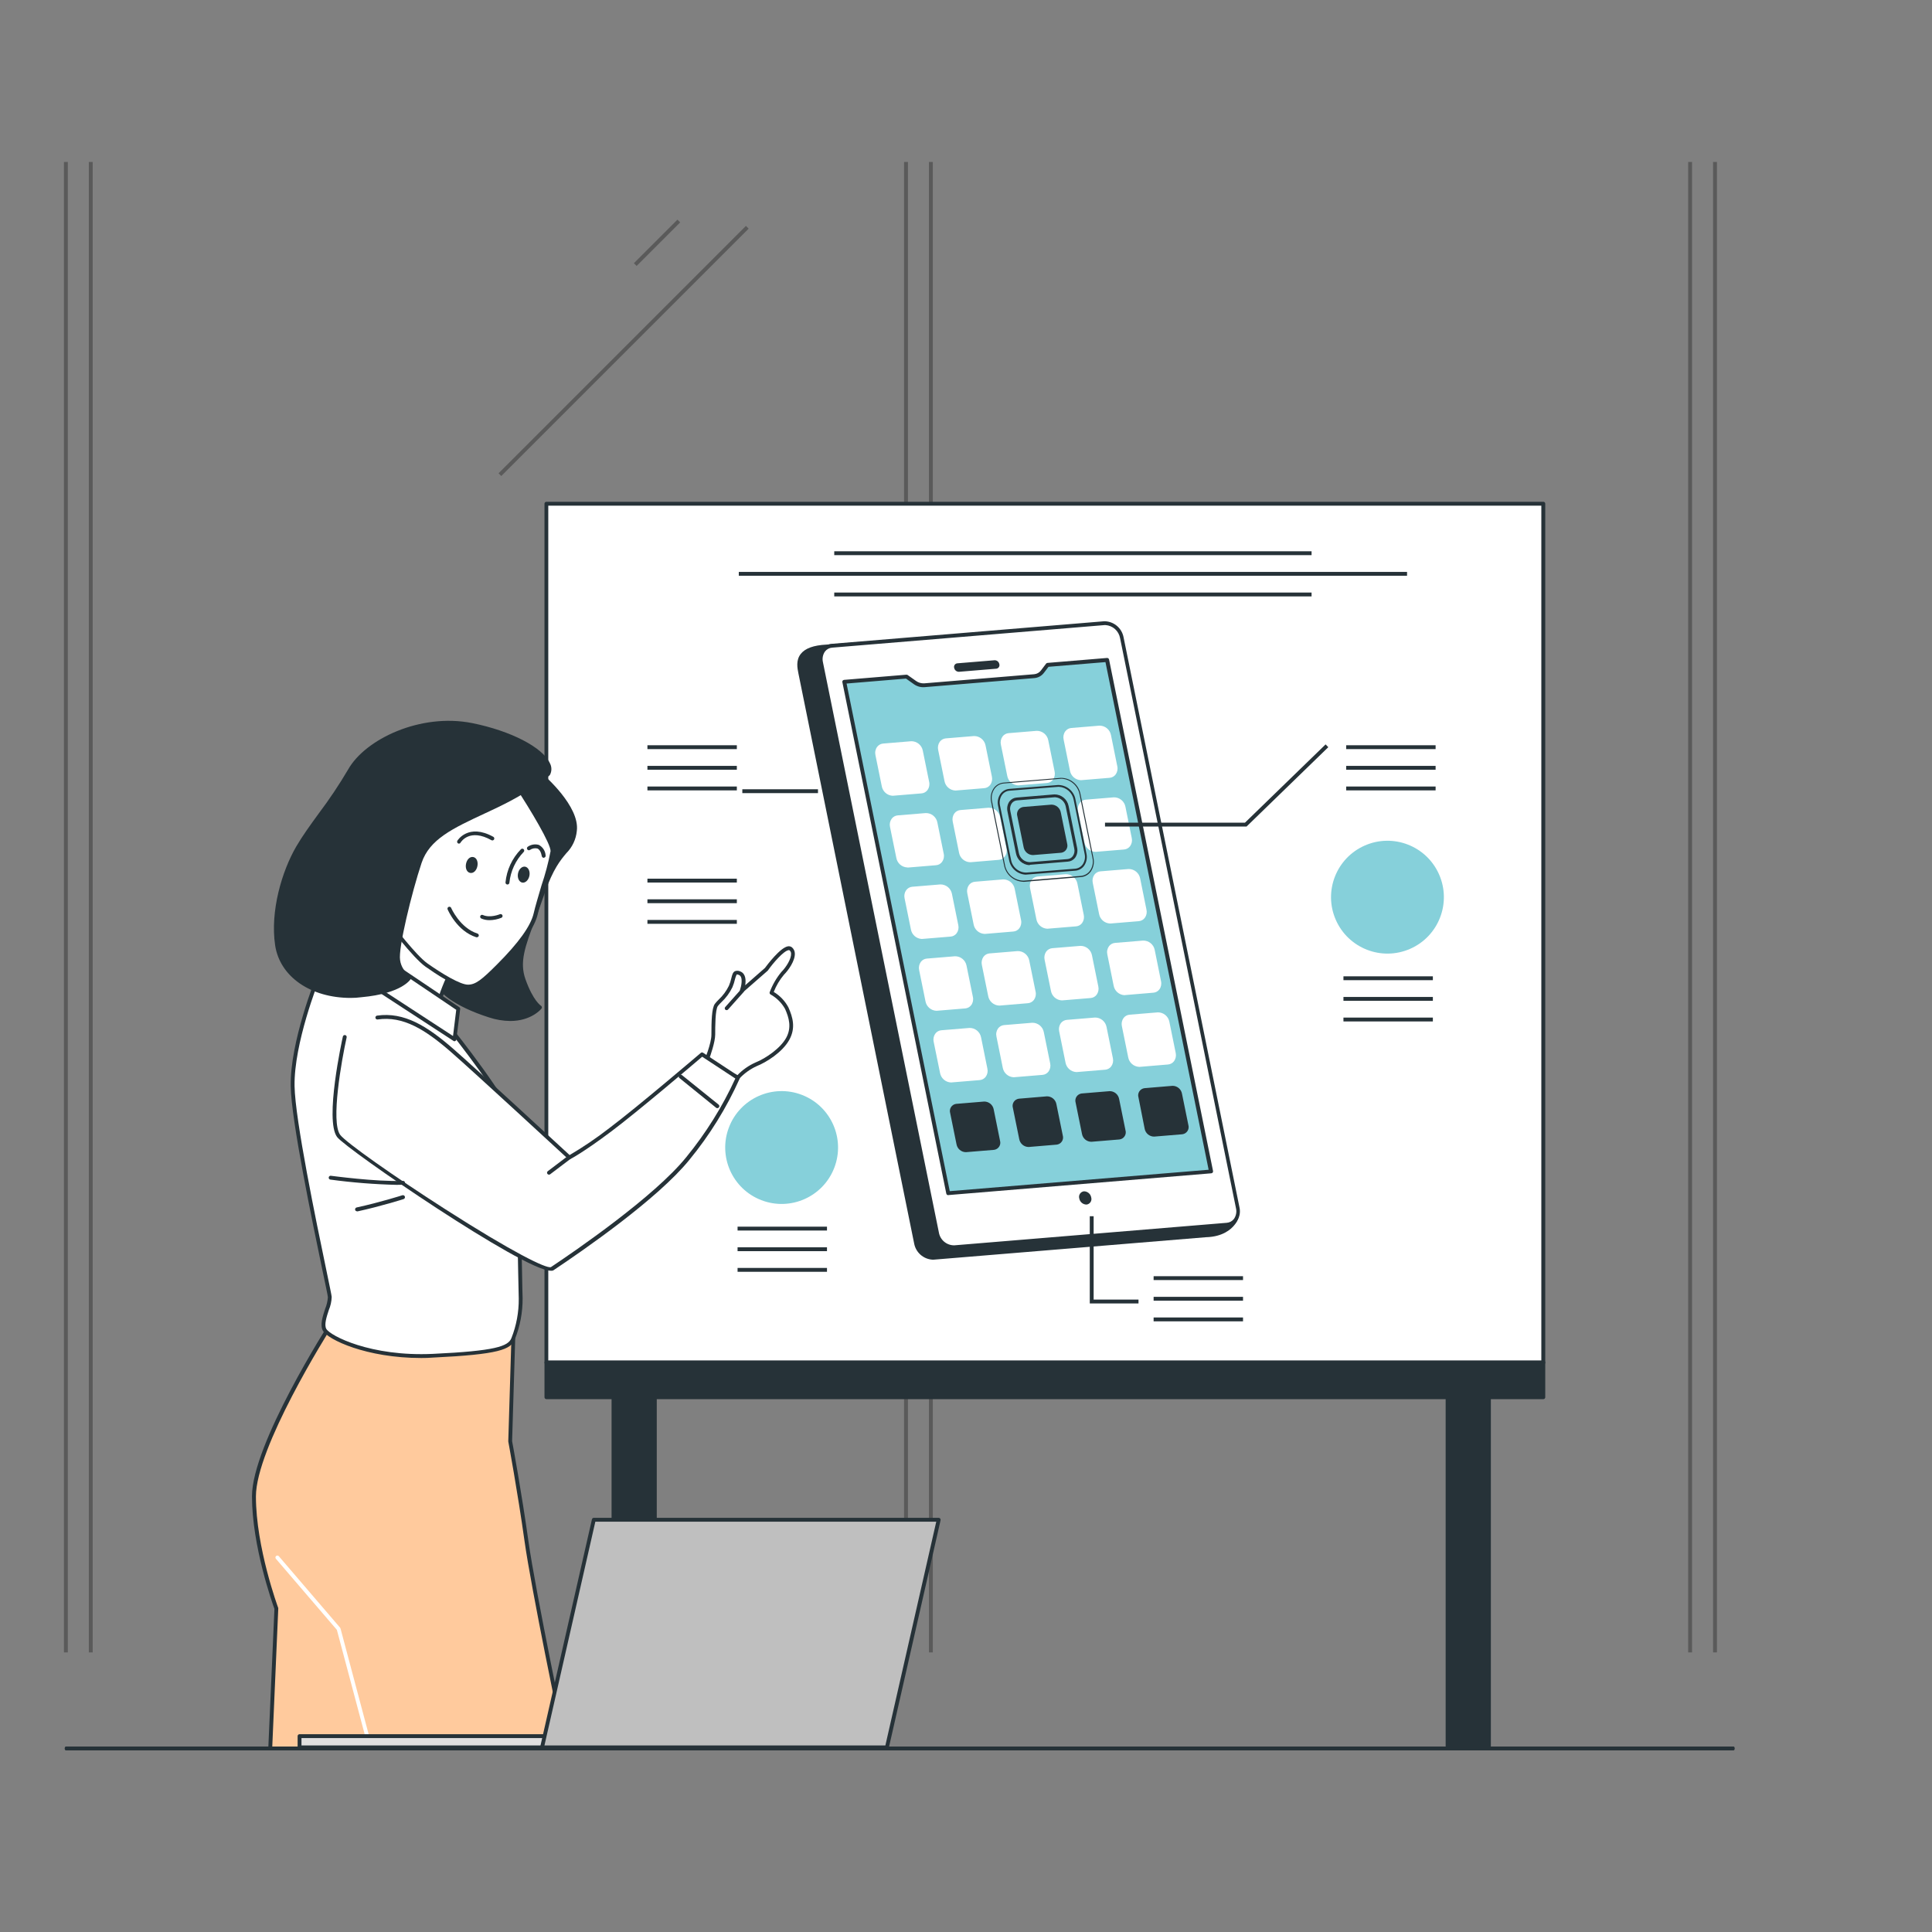 <?xml version="1.0" encoding="UTF-8"?> <svg xmlns="http://www.w3.org/2000/svg" width="1298" height="1298" viewBox="0 0 1298 1298" fill="none"><rect x="0" y="0" width="1298" height="1298" fill="#808080" stroke="none"/> <g clip-path="url(#clip0_2644_4319)"> <g opacity="0.3"> <path d="M45.559 108.799H42.963V1110.15H45.559V108.799Z" fill="black"></path> <path d="M62.278 108.799H59.682V1110.15H62.278V108.799Z" fill="black"></path> <path d="M609.981 108.799H607.385V1110.15H609.981V108.799Z" fill="black"></path> <path d="M626.7 108.799H624.104V1110.15H626.7V108.799Z" fill="black"></path> <path d="M1136.79 108.799H1134.19V1110.15H1136.79V108.799Z" fill="black"></path> <path d="M1153.51 108.799H1150.91V1110.15H1153.51V108.799Z" fill="black"></path> <path d="M501.153 151.782L334.953 317.981L336.789 319.817L502.988 153.617L501.153 151.782Z" fill="black"></path> <path d="M455.143 147.575L425.883 176.835L427.718 178.671L456.979 149.41L455.143 147.575Z" fill="black"></path> <path d="M808.471 492.535L702.902 598.104L704.738 599.939L810.306 494.371L808.471 492.535Z" fill="black"></path> <path d="M866.986 452.778L790.678 529.086L792.513 530.922L868.821 454.614L866.986 452.778Z" fill="black"></path> </g> <path d="M439.927 904.888H412.176V1173.13H439.927V904.888Z" fill="#263238"></path> <path d="M439.952 1174.4H412.175C411.831 1174.4 411.501 1174.27 411.257 1174.02C411.014 1173.78 410.877 1173.45 410.877 1173.11V904.888C410.877 904.544 411.014 904.213 411.257 903.97C411.501 903.727 411.831 903.59 412.175 903.59H439.952C440.296 903.59 440.627 903.727 440.87 903.97C441.113 904.213 441.25 904.544 441.25 904.888V1173.11C441.25 1173.45 441.113 1173.78 440.87 1174.02C440.627 1174.27 440.296 1174.4 439.952 1174.4ZM413.473 1171.81H438.654V906.186H413.473V1171.81Z" fill="#263238"></path> <path d="M1000.4 904.888H972.652V1173.13H1000.4V904.888Z" fill="#263238"></path> <path d="M1000.43 1174.4H972.548C972.204 1174.4 971.874 1174.27 971.63 1174.02C971.387 1173.78 971.25 1173.45 971.25 1173.11V904.888C971.25 904.544 971.387 904.213 971.63 903.97C971.874 903.727 972.204 903.59 972.548 903.59H1000.33C1000.67 903.59 1001 903.727 1001.24 903.97C1001.49 904.213 1001.62 904.544 1001.62 904.888V1173.11C1001.62 1173.43 1001.5 1173.75 1001.28 1173.99C1001.06 1174.23 1000.75 1174.38 1000.43 1174.4ZM973.95 1171.81H999.131V906.186H973.95V1171.81Z" fill="#263238"></path> <path d="M1036.85 338.414H367.057V915.479H1036.85V338.414Z" fill="white"></path> <path d="M1036.88 916.777H367.109C366.766 916.77 366.44 916.631 366.198 916.389C365.956 916.147 365.817 915.821 365.811 915.479V338.414C365.811 338.07 365.947 337.74 366.191 337.496C366.434 337.253 366.764 337.116 367.109 337.116H1036.88C1037.22 337.116 1037.55 337.253 1037.79 337.496C1038.04 337.74 1038.17 338.07 1038.17 338.414V915.479C1038.17 915.821 1038.03 916.147 1037.79 916.389C1037.54 916.631 1037.22 916.77 1036.88 916.777ZM368.355 914.181H1035.53V339.712H368.355V914.181Z" fill="#263238"></path> <path d="M1036.85 915.479H367.057V938.74H1036.85V915.479Z" fill="#263238"></path> <path d="M1036.88 940.012H367.109C366.764 940.012 366.434 939.875 366.191 939.632C365.947 939.388 365.811 939.058 365.811 938.714V915.35C365.811 915.006 365.947 914.675 366.191 914.432C366.434 914.189 366.764 914.052 367.109 914.052H1036.88C1037.22 914.052 1037.55 914.189 1037.79 914.432C1038.04 914.675 1038.17 915.006 1038.17 915.35V938.714C1038.17 939.058 1038.04 939.388 1037.79 939.632C1037.55 939.875 1037.22 940.012 1036.88 940.012ZM368.355 937.416H1035.53V916.648H368.355V937.416Z" fill="#263238"></path> <path d="M810.167 829.915L627.279 845.076C624.485 845.093 621.776 844.119 619.633 842.327C617.489 840.535 616.05 838.042 615.571 835.289L537.691 452.223C536.523 446.382 534.109 435.401 555.37 434.363L740.491 420.059C743.281 420.043 745.987 421.018 748.126 422.81C750.266 424.602 751.699 427.095 752.173 429.846L831.221 813.561C832.363 818.701 826.496 829.5 810.167 829.915Z" fill="#263238"></path> <path d="M626.423 846.296C623.465 846.109 620.653 844.941 618.433 842.975C616.214 841.009 614.713 838.359 614.17 835.445L536.42 452.483C535.693 448.874 534.629 443.631 537.952 439.373C540.911 435.557 546.596 433.506 555.319 433.065L740.388 418.761C743.479 418.749 746.476 419.829 748.85 421.809C751.224 423.789 752.824 426.543 753.368 429.586L832.364 813.301C832.58 815.018 832.43 816.762 831.924 818.417C831.419 820.072 830.569 821.602 829.431 822.906C827.094 825.892 821.513 830.928 810.22 831.213L627.28 846.296H626.423ZM741.115 421.331H740.492L555.371 435.635C547.583 436.024 542.391 437.79 539.795 440.827C537.199 443.864 538.082 448.615 538.731 451.704L616.611 834.9C617.003 837.361 618.268 839.6 620.175 841.206C622.081 842.813 624.502 843.679 626.995 843.648L810.013 828.488C820.267 828.228 825.225 823.789 827.276 821.167C828.18 820.164 828.864 818.983 829.284 817.7C829.704 816.416 829.851 815.06 829.716 813.716L750.798 430.131C750.394 427.796 749.222 425.662 747.468 424.067C745.714 422.473 743.478 421.51 741.115 421.331Z" fill="#263238"></path> <path d="M824.187 822.931L641.169 838.092C638.375 838.109 635.666 837.135 633.522 835.343C631.379 833.551 629.94 831.058 629.461 828.305L551.581 445.239C550.387 439.398 553.71 434.31 558.98 433.869L741.998 418.708C744.791 418.691 747.501 419.665 749.644 421.457C751.788 423.249 753.227 425.743 753.706 428.495L831.586 811.561C832.754 817.376 829.457 822.464 824.187 822.931Z" fill="white"></path> <path d="M640.441 839.391C637.482 839.204 634.67 838.035 632.451 836.069C630.231 834.104 628.731 831.454 628.188 828.539L550.308 445.474C549.955 443.894 549.937 442.258 550.255 440.671C550.572 439.084 551.218 437.58 552.151 436.258C552.94 435.193 553.949 434.311 555.109 433.67C556.269 433.03 557.553 432.646 558.875 432.545L741.893 417.385C744.981 417.383 747.973 418.466 750.345 420.445C752.717 422.423 754.319 425.171 754.873 428.21L832.753 811.276C833.106 812.86 833.124 814.5 832.807 816.091C832.489 817.683 831.843 819.19 830.909 820.518C830.118 821.578 829.108 822.455 827.948 823.091C826.788 823.727 825.505 824.106 824.186 824.204L641.168 839.365L640.441 839.391ZM742.749 419.955H742.126L559.108 435.115C558.161 435.176 557.237 435.439 556.4 435.887C555.562 436.335 554.83 436.957 554.254 437.711C553.537 438.738 553.043 439.905 552.806 441.135C552.569 442.365 552.594 443.631 552.878 444.85L630.758 827.916C631.15 830.378 632.415 832.617 634.322 834.223C636.228 835.829 638.649 836.696 641.142 836.665L824.16 821.53C825.106 821.461 826.026 821.195 826.863 820.747C827.699 820.3 828.432 819.682 829.014 818.934C829.732 817.902 830.226 816.732 830.463 815.498C830.7 814.263 830.675 812.993 830.39 811.769L752.51 428.703C752.088 426.367 750.9 424.238 749.132 422.653C747.364 421.069 745.118 420.119 742.749 419.955Z" fill="#263238"></path> <path d="M669.388 449.264L644.232 451.341C643.485 451.343 642.761 451.085 642.183 450.611C641.605 450.138 641.21 449.478 641.065 448.745C640.964 448.409 640.938 448.056 640.987 447.71C641.036 447.363 641.16 447.032 641.35 446.738C641.54 446.444 641.792 446.195 642.088 446.008C642.384 445.821 642.717 445.701 643.064 445.655L668.219 443.579C668.969 443.566 669.699 443.82 670.279 444.296C670.859 444.771 671.251 445.437 671.386 446.175C671.487 446.51 671.514 446.863 671.465 447.209C671.416 447.556 671.292 447.888 671.101 448.181C670.911 448.475 670.66 448.724 670.364 448.911C670.068 449.098 669.735 449.218 669.388 449.264Z" fill="#263238"></path> <path d="M813.62 787.055L637.092 801.67L567.26 458.038L609.107 454.585L614.689 458.531C616.524 459.861 618.76 460.521 621.023 460.4L694.775 454.3C695.858 454.207 696.909 453.889 697.861 453.366C698.814 452.843 699.646 452.126 700.305 451.262L703.706 446.771L743.71 443.448L813.62 787.055Z" fill="#86D0DA"></path> <path d="M637.041 802.968C636.743 802.963 636.455 802.858 636.224 802.67C635.993 802.481 635.833 802.221 635.769 801.93L565.936 458.297C565.896 458.117 565.896 457.931 565.937 457.752C565.977 457.572 566.057 457.404 566.17 457.259C566.285 457.118 566.426 457.002 566.587 456.917C566.748 456.832 566.924 456.781 567.104 456.765L608.952 453.287C609.255 453.272 609.555 453.353 609.809 453.52L615.39 457.466C616.977 458.619 618.909 459.196 620.868 459.102L694.776 452.975C695.687 452.9 696.572 452.63 697.369 452.182C698.167 451.734 698.858 451.119 699.397 450.379L702.797 445.888C702.906 445.739 703.046 445.615 703.207 445.526C703.369 445.436 703.548 445.383 703.732 445.369L743.736 442.046C744.053 442.021 744.368 442.113 744.622 442.304C744.875 442.495 745.05 442.773 745.112 443.084L814.971 786.717C815.008 786.897 815.007 787.084 814.966 787.263C814.926 787.443 814.848 787.612 814.738 787.76C814.627 787.907 814.487 788.029 814.326 788.118C814.164 788.207 813.986 788.26 813.802 788.275L637.274 802.89L637.041 802.968ZM568.766 459.232L638.079 800.268L812.011 785.886L742.698 444.824L704.433 447.991L701.37 452.015C700.608 453.034 699.637 453.878 698.522 454.492C697.407 455.105 696.174 455.473 694.906 455.571L621.049 461.672C618.491 461.848 615.952 461.112 613.884 459.595L608.692 455.909L568.766 459.232Z" fill="#263238"></path> <path d="M733.119 804.474C732.917 803.321 732.313 802.277 731.415 801.526C730.517 800.776 729.383 800.367 728.212 800.372C727.674 800.44 727.157 800.624 726.697 800.912C726.237 801.2 725.845 801.584 725.548 802.039C725.252 802.494 725.058 803.007 724.98 803.544C724.902 804.081 724.942 804.629 725.097 805.149C725.294 806.306 725.895 807.356 726.793 808.112C727.692 808.868 728.829 809.281 730.004 809.276C730.545 809.209 731.065 809.025 731.527 808.735C731.99 808.446 732.383 808.059 732.68 807.601C732.977 807.143 733.17 806.626 733.246 806.086C733.322 805.546 733.278 804.996 733.119 804.474Z" fill="#263238"></path> <path d="M618.921 531.738L600.048 533.296C598.529 533.306 597.056 532.776 595.891 531.802C594.727 530.827 593.946 529.471 593.687 527.974L589.43 507.05C589.224 506.377 589.168 505.666 589.265 504.968C589.363 504.27 589.613 503.602 589.996 503.011C590.38 502.419 590.888 501.919 591.485 501.545C592.082 501.171 592.754 500.933 593.454 500.846L612.327 499.288C613.824 499.274 615.278 499.786 616.436 500.735C617.593 501.684 618.381 503.01 618.661 504.48L622.918 525.43C623.143 526.108 623.213 526.828 623.126 527.537C623.038 528.246 622.795 528.927 622.412 529.53C622.03 530.134 621.518 530.645 620.914 531.027C620.311 531.408 619.63 531.652 618.921 531.738Z" fill="white"></path> <path d="M599.659 534.62C597.909 534.525 596.242 533.844 594.928 532.685C593.614 531.526 592.729 529.958 592.416 528.234L588.158 507.31C587.944 506.366 587.932 505.387 588.125 504.438C588.317 503.489 588.709 502.592 589.275 501.806C589.752 501.16 590.364 500.624 591.067 500.234C591.77 499.844 592.549 499.61 593.35 499.548L612.197 497.99C614.038 497.959 615.83 498.581 617.255 499.745C618.681 500.909 619.648 502.541 619.985 504.351L624.243 525.3C624.461 526.238 624.476 527.212 624.288 528.157C624.1 529.101 623.713 529.995 623.153 530.778C622.676 531.426 622.065 531.963 621.362 532.353C620.658 532.743 619.879 532.976 619.077 533.036L600.204 534.594L599.659 534.62ZM612.639 500.56H612.353L593.48 502.118C593.045 502.145 592.621 502.268 592.239 502.479C591.857 502.69 591.528 502.983 591.274 503.338C590.93 503.831 590.694 504.391 590.582 504.982C590.47 505.573 590.485 506.18 590.625 506.765L594.882 527.689C595.091 528.868 595.702 529.939 596.61 530.719C597.519 531.5 598.669 531.943 599.866 531.972L618.713 530.414C619.152 530.385 619.578 530.26 619.964 530.049C620.349 529.839 620.684 529.547 620.946 529.194C621.279 528.701 621.506 528.144 621.613 527.559C621.721 526.974 621.706 526.373 621.569 525.794L617.312 504.844C617.119 503.726 616.565 502.702 615.735 501.928C614.906 501.155 613.845 500.674 612.717 500.56H612.639Z" fill="white"></path> <path d="M661.028 528.259L642.155 529.817C640.638 529.822 639.167 529.29 638.004 528.317C636.84 527.343 636.058 525.99 635.795 524.495L631.563 503.623C631.366 502.951 631.317 502.244 631.419 501.551C631.521 500.858 631.772 500.195 632.154 499.608C632.536 499.021 633.041 498.524 633.633 498.151C634.226 497.777 634.893 497.536 635.587 497.445L654.46 495.887C655.961 495.867 657.422 496.376 658.585 497.326C659.748 498.275 660.54 499.604 660.82 501.079L665.078 522.003C665.288 522.682 665.347 523.399 665.25 524.103C665.153 524.807 664.902 525.482 664.516 526.078C664.13 526.675 663.617 527.18 663.014 527.557C662.412 527.934 661.733 528.173 661.028 528.259Z" fill="white"></path> <path d="M641.818 531.115C640.067 531.028 638.397 530.352 637.078 529.198C635.759 528.044 634.868 526.479 634.549 524.755L630.291 503.806C630.085 502.861 630.078 501.884 630.27 500.936C630.462 499.989 630.849 499.091 631.408 498.302C631.889 497.661 632.502 497.131 633.205 496.746C633.908 496.361 634.684 496.13 635.483 496.069L654.356 494.512C656.197 494.481 657.989 495.102 659.414 496.267C660.84 497.431 661.807 499.063 662.144 500.872L666.402 521.796C666.61 522.74 666.618 523.718 666.426 524.666C666.234 525.614 665.845 526.511 665.286 527.299C664.804 527.94 664.191 528.47 663.489 528.855C662.786 529.24 662.009 529.471 661.21 529.532L642.337 531.089L641.818 531.115ZM654.798 497.082H654.512L635.639 498.665C635.206 498.691 634.784 498.811 634.403 499.017C634.022 499.223 633.691 499.511 633.433 499.86C633.09 500.353 632.855 500.914 632.744 501.504C632.632 502.094 632.645 502.702 632.784 503.286L637.041 524.236C637.25 525.415 637.861 526.486 638.769 527.267C639.678 528.047 640.828 528.49 642.025 528.519L661.028 526.988C661.463 526.958 661.885 526.833 662.267 526.622C662.648 526.411 662.978 526.12 663.235 525.768C663.579 525.275 663.814 524.714 663.926 524.124C664.038 523.533 664.024 522.926 663.884 522.341L659.626 501.417C659.436 500.262 658.86 499.205 657.993 498.418C657.126 497.631 656.018 497.16 654.85 497.082H654.798Z" fill="white"></path> <path d="M703.187 524.755L684.341 526.312C682.821 526.328 681.345 525.8 680.179 524.824C679.013 523.849 678.234 522.489 677.98 520.991L673.723 500.067C673.517 499.393 673.461 498.682 673.558 497.984C673.656 497.286 673.906 496.618 674.289 496.027C674.673 495.436 675.181 494.936 675.778 494.562C676.375 494.188 677.047 493.949 677.747 493.862L696.594 492.305C698.112 492.295 699.585 492.825 700.75 493.799C701.915 494.774 702.696 496.13 702.954 497.627L707.211 518.576C707.413 519.249 707.466 519.957 707.366 520.651C707.266 521.346 707.016 522.011 706.633 522.599C706.25 523.187 705.743 523.685 705.148 524.057C704.553 524.429 703.884 524.667 703.187 524.755Z" fill="white"></path> <path d="M683.95 527.637C682.201 527.542 680.534 526.86 679.22 525.701C677.905 524.543 677.02 522.974 676.707 521.25L672.45 500.327C672.238 499.384 672.226 498.407 672.413 497.46C672.601 496.512 672.985 495.614 673.54 494.823C674.02 494.179 674.632 493.644 675.335 493.255C676.038 492.865 676.815 492.63 677.616 492.565L696.489 491.007C698.329 490.976 700.121 491.598 701.547 492.762C702.973 493.926 703.94 495.558 704.277 497.367L708.534 518.317C708.745 519.26 708.756 520.236 708.569 521.183C708.381 522.131 707.998 523.029 707.444 523.82C706.96 524.464 706.343 524.997 705.635 525.382C704.928 525.767 704.146 525.996 703.342 526.053L684.495 527.611L683.95 527.637ZM696.93 493.603H696.645L677.798 495.161C677.36 495.19 676.933 495.315 676.548 495.526C676.162 495.736 675.827 496.028 675.565 496.381C675.23 496.878 675.002 497.439 674.894 498.029C674.787 498.619 674.803 499.224 674.942 499.807L679.2 520.731C679.403 521.915 680.012 522.992 680.921 523.778C681.829 524.564 682.983 525.01 684.184 525.041L703.031 523.457C703.469 523.427 703.896 523.303 704.281 523.092C704.666 522.881 705.002 522.59 705.263 522.237C705.596 521.744 705.824 521.187 705.931 520.602C706.038 520.016 706.023 519.415 705.886 518.836L701.629 497.886C701.434 496.761 700.873 495.731 700.032 494.956C699.192 494.182 698.12 493.706 696.982 493.603H696.93Z" fill="white"></path> <path d="M745.347 521.277L726.474 522.834C724.956 522.839 723.486 522.307 722.323 521.334C721.159 520.36 720.377 519.007 720.113 517.512L715.856 496.563C715.654 495.89 715.602 495.182 715.702 494.487C715.802 493.793 716.052 493.128 716.435 492.54C716.818 491.952 717.324 491.454 717.919 491.082C718.514 490.71 719.183 490.471 719.88 490.384L738.753 488.827C740.253 488.811 741.711 489.322 742.873 490.271C744.035 491.22 744.828 492.546 745.113 494.019L749.344 514.942C749.573 515.622 749.648 516.344 749.562 517.057C749.477 517.769 749.234 518.453 748.851 519.06C748.469 519.666 747.955 520.18 747.349 520.564C746.743 520.947 746.059 521.191 745.347 521.277Z" fill="white"></path> <path d="M726.084 524.158C724.334 524.064 722.668 523.382 721.353 522.223C720.039 521.064 719.154 519.496 718.841 517.772L714.584 496.822C714.371 495.882 714.361 494.908 714.553 493.963C714.745 493.019 715.136 492.126 715.7 491.345C716.174 490.694 716.784 490.155 717.488 489.765C718.192 489.375 718.973 489.143 719.776 489.086L738.623 487.528C740.463 487.497 742.255 488.119 743.681 489.283C745.106 490.448 746.073 492.079 746.411 493.889L750.642 514.812C750.861 515.755 750.876 516.733 750.688 517.681C750.5 518.63 750.113 519.528 749.552 520.316C749.072 520.96 748.46 521.495 747.757 521.884C747.054 522.274 746.277 522.509 745.476 522.574L726.603 524.132L726.084 524.158ZM739.064 490.098H738.908L720.035 491.656C719.601 491.686 719.178 491.811 718.797 492.022C718.416 492.233 718.085 492.524 717.829 492.876C717.485 493.365 717.25 493.92 717.138 494.507C717.026 495.093 717.04 495.697 717.18 496.277L721.437 517.227C721.646 518.406 722.257 519.477 723.165 520.257C724.074 521.038 725.224 521.481 726.421 521.51L745.294 519.952C745.729 519.922 746.152 519.798 746.533 519.587C746.914 519.376 747.244 519.084 747.501 518.732C747.847 518.24 748.081 517.679 748.189 517.087C748.297 516.496 748.274 515.888 748.124 515.306L743.892 494.382C743.692 493.24 743.116 492.198 742.255 491.422C741.394 490.645 740.298 490.18 739.142 490.098H739.064Z" fill="white"></path> <path d="M628.708 579.895L609.835 581.452C608.336 581.462 606.881 580.949 605.72 580.002C604.559 579.054 603.765 577.731 603.475 576.26L599.217 555.31C599.016 554.638 598.963 553.93 599.063 553.235C599.163 552.541 599.413 551.876 599.796 551.288C600.179 550.7 600.686 550.202 601.281 549.83C601.876 549.457 602.545 549.219 603.241 549.132L622.114 547.574C623.63 547.565 625.099 548.096 626.259 549.071C627.42 550.046 628.196 551.402 628.448 552.896L632.706 573.846C632.886 574.508 632.922 575.201 632.813 575.878C632.704 576.555 632.452 577.202 632.074 577.774C631.696 578.346 631.2 578.831 630.62 579.197C630.039 579.563 629.387 579.801 628.708 579.895Z" fill="white"></path> <path d="M609.445 582.776C607.696 582.681 606.029 582 604.715 580.841C603.4 579.682 602.515 578.114 602.202 576.39L597.945 555.544C597.732 554.604 597.722 553.629 597.914 552.685C598.107 551.741 598.498 550.848 599.061 550.066C599.539 549.42 600.15 548.883 600.853 548.494C601.557 548.104 602.335 547.87 603.137 547.808L621.984 546.25C623.824 546.219 625.616 546.841 627.042 548.005C628.468 549.169 629.435 550.801 629.772 552.61L634.029 573.56C634.247 574.498 634.263 575.472 634.075 576.416C633.887 577.361 633.5 578.255 632.939 579.038C632.462 579.686 631.852 580.223 631.148 580.613C630.445 581.002 629.665 581.236 628.863 581.296L609.99 582.854L609.445 582.776ZM622.425 548.716H622.14L603.267 550.274C602.831 550.3 602.407 550.424 602.026 550.635C601.644 550.846 601.314 551.139 601.06 551.494C600.716 551.987 600.481 552.547 600.369 553.138C600.257 553.729 600.271 554.336 600.411 554.921L604.669 575.845C604.878 577.024 605.488 578.095 606.397 578.875C607.305 579.656 608.456 580.098 609.653 580.128L628.526 578.57C628.96 578.537 629.381 578.411 629.762 578.2C630.142 577.99 630.473 577.7 630.732 577.35C631.065 576.857 631.293 576.3 631.4 575.715C631.507 575.13 631.492 574.529 631.355 573.949L627.28 552.948C627.068 551.811 626.483 550.778 625.618 550.012C624.753 549.245 623.657 548.789 622.503 548.716H622.425Z" fill="white"></path> <path d="M670.841 576.312L651.968 577.869C650.469 577.88 649.014 577.367 647.853 576.419C646.692 575.471 645.898 574.148 645.608 572.677L641.35 551.728C641.153 551.055 641.104 550.349 641.206 549.655C641.308 548.962 641.559 548.3 641.941 547.713C642.323 547.126 642.828 546.628 643.421 546.255C644.013 545.881 644.68 545.641 645.374 545.549L664.247 543.992C665.767 543.976 667.243 544.504 668.408 545.48C669.574 546.455 670.354 547.814 670.607 549.313L674.865 570.237C675.044 570.903 675.08 571.599 674.97 572.279C674.86 572.96 674.606 573.609 674.225 574.183C673.845 574.758 673.346 575.245 672.762 575.612C672.179 575.979 671.524 576.218 670.841 576.312Z" fill="white"></path> <path d="M651.579 579.271C649.833 579.178 648.169 578.499 646.855 577.346C645.542 576.192 644.654 574.63 644.336 572.911L640.079 551.961C639.872 551.016 639.865 550.039 640.057 549.091C640.249 548.144 640.637 547.247 641.195 546.457C641.676 545.817 642.289 545.286 642.992 544.901C643.695 544.516 644.472 544.286 645.271 544.225L664.144 542.667C665.984 542.636 667.776 543.258 669.202 544.422C670.627 545.586 671.594 547.218 671.932 549.027L676.189 569.951C676.404 570.895 676.415 571.874 676.223 572.823C676.03 573.772 675.638 574.669 675.073 575.455C674.591 576.095 673.979 576.626 673.276 577.011C672.573 577.396 671.796 577.626 670.997 577.687L652.124 579.271H651.579ZM664.559 545.237H664.273L645.4 546.821C644.968 546.846 644.546 546.966 644.164 547.172C643.783 547.379 643.452 547.666 643.194 548.015C642.851 548.509 642.617 549.069 642.505 549.659C642.393 550.25 642.407 550.857 642.545 551.442L646.802 572.391C647.012 573.571 647.622 574.641 648.53 575.422C649.439 576.203 650.589 576.645 651.787 576.675L670.66 575.117C671.094 575.087 671.517 574.962 671.898 574.751C672.279 574.541 672.61 574.249 672.866 573.897C673.21 573.404 673.446 572.844 673.558 572.253C673.669 571.663 673.655 571.055 673.515 570.47L669.258 549.547C669.084 548.406 668.536 547.355 667.699 546.561C666.863 545.766 665.785 545.273 664.637 545.159L664.559 545.237Z" fill="white"></path> <path d="M755.132 569.433L736.311 571.12C734.813 571.13 733.357 570.617 732.196 569.67C731.035 568.722 730.241 567.399 729.951 565.928L725.694 544.978C725.492 544.306 725.439 543.598 725.539 542.903C725.639 542.209 725.89 541.544 726.273 540.956C726.656 540.368 727.162 539.87 727.757 539.498C728.352 539.125 729.021 538.887 729.718 538.8L748.591 537.242C750.109 537.233 751.582 537.762 752.747 538.737C753.912 539.711 754.693 541.068 754.951 542.564L759.156 563.332C759.34 563.999 759.379 564.698 759.271 565.382C759.163 566.065 758.91 566.718 758.529 567.296C758.148 567.873 757.648 568.363 757.062 568.732C756.476 569.1 755.818 569.339 755.132 569.433Z" fill="white"></path> <path d="M735.869 572.314C734.101 572.243 732.411 571.571 731.075 570.41C729.74 569.25 728.84 567.669 728.523 565.928L724.265 544.978C724.053 544.038 724.042 543.064 724.235 542.12C724.427 541.175 724.818 540.283 725.382 539.501C725.856 538.85 726.466 538.311 727.17 537.921C727.874 537.531 728.654 537.299 729.457 537.242L748.33 535.685C750.171 535.654 751.963 536.275 753.388 537.44C754.814 538.604 755.781 540.235 756.118 542.045L760.35 562.969C760.568 563.911 760.584 564.889 760.396 565.838C760.208 566.786 759.821 567.684 759.259 568.472C758.779 569.116 758.167 569.651 757.465 570.04C756.762 570.43 755.984 570.665 755.184 570.731L736.311 572.288L735.869 572.314ZM748.849 538.255H748.564L729.691 539.812C729.256 539.842 728.834 539.967 728.452 540.178C728.071 540.389 727.741 540.68 727.484 541.032C727.141 541.521 726.906 542.077 726.794 542.663C726.682 543.249 726.696 543.853 726.835 544.433L731.119 565.409C731.328 566.588 731.939 567.659 732.847 568.44C733.755 569.22 734.906 569.663 736.103 569.692L754.976 568.135C755.411 568.105 755.833 567.98 756.214 567.769C756.596 567.558 756.926 567.267 757.183 566.915C757.527 566.422 757.762 565.861 757.874 565.271C757.986 564.68 757.971 564.072 757.832 563.488L753.626 542.564C753.434 541.426 752.867 540.384 752.016 539.603C751.165 538.823 750.078 538.348 748.927 538.255H748.849Z" fill="white"></path> <path d="M638.495 628.05L619.622 629.607C618.104 629.612 616.634 629.081 615.471 628.107C614.307 627.133 613.525 625.78 613.262 624.286L609.108 603.336C608.906 602.664 608.854 601.955 608.954 601.261C609.053 600.566 609.304 599.901 609.687 599.313C610.07 598.725 610.576 598.228 611.171 597.855C611.766 597.483 612.435 597.245 613.132 597.157L632.005 595.6C633.503 595.59 634.959 596.103 636.12 597.05C637.281 597.998 638.075 599.321 638.365 600.792L642.596 621.741C642.821 622.427 642.889 623.155 642.796 623.871C642.703 624.587 642.45 625.273 642.056 625.878C641.663 626.483 641.138 626.992 640.522 627.368C639.906 627.744 639.213 627.977 638.495 628.05Z" fill="white"></path> <path d="M619.232 630.828C617.483 630.733 615.816 630.052 614.502 628.893C613.187 627.734 612.302 626.166 611.989 624.442L607.732 603.492C607.519 602.552 607.509 601.578 607.701 600.633C607.894 599.689 608.285 598.796 608.848 598.015C609.326 597.368 609.937 596.832 610.64 596.442C611.344 596.052 612.122 595.818 612.924 595.756L631.771 594.198C633.611 594.167 635.403 594.789 636.829 595.953C638.255 597.118 639.222 598.749 639.559 600.559L643.816 621.508C644.034 622.446 644.05 623.42 643.862 624.365C643.674 625.309 643.287 626.203 642.726 626.986C642.25 627.634 641.639 628.171 640.935 628.561C640.232 628.951 639.452 629.184 638.65 629.244L619.777 630.802L619.232 630.828ZM632.212 596.768H631.927L613.054 598.326C612.619 598.356 612.197 598.481 611.815 598.692C611.434 598.902 611.104 599.194 610.847 599.546C610.504 600.034 610.268 600.59 610.157 601.177C610.045 601.763 610.059 602.366 610.198 602.947L614.456 623.897C614.656 625.094 615.269 626.183 616.189 626.976C617.109 627.768 618.278 628.212 619.492 628.232L638.365 626.674C638.799 626.641 639.22 626.515 639.601 626.304C639.981 626.094 640.312 625.804 640.571 625.454C640.91 624.964 641.141 624.407 641.249 623.821C641.356 623.235 641.338 622.632 641.194 622.053L636.963 601.104C636.756 599.983 636.187 598.962 635.342 598.198C634.498 597.433 633.425 596.967 632.29 596.872L632.212 596.768Z" fill="white"></path> <path d="M680.628 624.572L661.755 626.129C660.238 626.134 658.768 625.602 657.604 624.629C656.44 623.655 655.658 622.302 655.395 620.807L651.137 599.858C650.94 599.186 650.891 598.479 650.993 597.786C651.095 597.093 651.346 596.43 651.728 595.843C652.11 595.256 652.615 594.759 653.208 594.385C653.8 594.012 654.467 593.771 655.161 593.679L674.034 592.096C675.555 592.092 677.028 592.627 678.193 593.606C679.357 594.585 680.137 595.944 680.394 597.443L684.652 618.367C684.853 619.041 684.906 619.751 684.806 620.447C684.706 621.143 684.456 621.809 684.074 622.399C683.691 622.989 683.185 623.489 682.59 623.864C681.995 624.239 681.325 624.481 680.628 624.572Z" fill="white"></path> <path d="M661.392 627.427C659.638 627.338 657.965 626.659 656.646 625.5C655.326 624.34 654.437 622.769 654.123 621.041L649.866 600.117C649.659 599.173 649.652 598.195 649.844 597.248C650.036 596.3 650.424 595.403 650.982 594.614C651.463 593.973 652.076 593.442 652.779 593.057C653.482 592.672 654.259 592.442 655.058 592.381L673.931 590.823C675.771 590.792 677.563 591.414 678.989 592.578C680.414 593.743 681.381 595.374 681.719 597.184L685.976 618.107C686.191 619.051 686.202 620.03 686.01 620.979C685.817 621.928 685.425 622.825 684.86 623.611C684.378 624.251 683.766 624.782 683.063 625.167C682.36 625.552 681.583 625.783 680.784 625.843L661.911 627.427H661.392ZM674.372 593.393H674.086L655.213 594.977C654.781 595.002 654.359 595.122 653.977 595.329C653.596 595.535 653.265 595.823 653.007 596.171C652.664 596.665 652.43 597.225 652.318 597.815C652.206 598.406 652.22 599.013 652.358 599.598L656.615 620.548C656.825 621.727 657.435 622.798 658.344 623.578C659.252 624.359 660.402 624.802 661.6 624.831L680.473 623.273C680.907 623.243 681.33 623.119 681.711 622.908C682.092 622.697 682.423 622.405 682.679 622.053C683.023 621.56 683.259 621 683.371 620.409C683.483 619.819 683.468 619.211 683.328 618.627L679.201 597.703C679.005 596.552 678.427 595.501 677.56 594.719C676.693 593.937 675.589 593.47 674.424 593.393H674.372Z" fill="white"></path> <path d="M722.76 621.067L703.913 622.624C702.393 622.639 700.917 622.112 699.751 621.136C698.586 620.161 697.806 618.801 697.553 617.302L693.295 596.379C693.089 595.705 693.033 594.994 693.131 594.296C693.229 593.598 693.478 592.93 693.861 592.339C694.245 591.747 694.753 591.247 695.35 590.873C695.948 590.499 696.62 590.261 697.319 590.174L716.166 588.617C717.666 588.601 719.124 589.112 720.286 590.061C721.448 591.01 722.241 592.336 722.526 593.809L726.784 614.758C727.008 615.438 727.078 616.16 726.989 616.871C726.9 617.582 726.654 618.264 726.269 618.867C725.884 619.471 725.369 619.982 724.762 620.362C724.155 620.743 723.471 620.983 722.76 621.067Z" fill="white"></path> <path d="M703.524 623.948C701.775 623.854 700.108 623.172 698.794 622.013C697.48 620.854 696.594 619.286 696.282 617.562L692.024 596.638C691.812 595.695 691.8 594.719 691.988 593.771C692.175 592.823 692.559 591.925 693.114 591.135C693.595 590.49 694.206 589.956 694.909 589.566C695.612 589.177 696.389 588.942 697.19 588.876L716.063 587.318C717.904 587.287 719.695 587.909 721.121 589.073C722.547 590.238 723.514 591.869 723.851 593.679L728.109 614.628C728.32 615.567 728.332 616.539 728.144 617.483C727.956 618.426 727.573 619.32 727.018 620.106C726.539 620.757 725.924 621.296 725.216 621.686C724.508 622.076 723.723 622.308 722.917 622.365L704.07 623.922L703.524 623.948ZM716.504 589.889H716.219L697.372 591.446C696.934 591.476 696.507 591.601 696.122 591.811C695.736 592.022 695.401 592.314 695.139 592.666C694.804 593.163 694.576 593.724 694.469 594.314C694.361 594.904 694.378 595.51 694.516 596.093L698.774 617.017C698.983 618.196 699.594 619.267 700.502 620.047C701.41 620.828 702.561 621.271 703.758 621.3L722.605 619.743C723.043 619.713 723.47 619.588 723.855 619.377C724.241 619.167 724.576 618.875 724.838 618.522C725.171 618.029 725.398 617.473 725.505 616.887C725.612 616.302 725.597 615.701 725.461 615.122L721.203 594.172C721.008 593.046 720.447 592.016 719.607 591.242C718.766 590.467 717.694 589.992 716.556 589.889H716.504Z" fill="white"></path> <path d="M764.868 617.588L745.995 619.146C744.478 619.151 743.008 618.619 741.844 617.645C740.68 616.672 739.898 615.318 739.635 613.824L735.378 592.874C735.176 592.202 735.123 591.494 735.223 590.799C735.323 590.105 735.573 589.44 735.956 588.852C736.339 588.264 736.846 587.766 737.441 587.394C738.036 587.021 738.705 586.783 739.401 586.696L758.274 585.138C759.776 585.118 761.236 585.627 762.399 586.577C763.562 587.526 764.354 588.855 764.634 590.33L768.892 611.254C769.116 611.936 769.186 612.659 769.097 613.371C769.008 614.083 768.762 614.767 768.378 615.373C767.993 615.978 767.478 616.491 766.872 616.874C766.265 617.258 765.58 617.501 764.868 617.588Z" fill="white"></path> <path d="M745.657 620.444C743.911 620.35 742.247 619.672 740.933 618.519C739.619 617.365 738.732 615.803 738.414 614.083L734.157 593.134C733.945 592.189 733.935 591.211 734.128 590.263C734.32 589.315 734.71 588.417 735.273 587.63C735.754 586.99 736.367 586.459 737.07 586.074C737.772 585.689 738.549 585.458 739.349 585.398L758.221 583.84C760.062 583.809 761.854 584.431 763.279 585.595C764.705 586.759 765.672 588.391 766.009 590.2L770.241 611.124C770.459 612.066 770.475 613.044 770.287 613.993C770.099 614.942 769.712 615.84 769.151 616.627C768.67 617.272 768.059 617.806 767.356 618.196C766.653 618.585 765.876 618.82 765.075 618.886L746.202 620.444H745.657ZM758.637 586.41H758.351L739.478 587.994C739.044 588.024 738.621 588.148 738.24 588.359C737.859 588.57 737.528 588.862 737.272 589.214C736.928 589.702 736.693 590.258 736.581 590.844C736.469 591.431 736.483 592.034 736.623 592.614L740.88 613.564C741.089 614.744 741.7 615.814 742.608 616.595C743.517 617.376 744.667 617.818 745.864 617.848L764.737 616.29C765.172 616.26 765.595 616.135 765.976 615.924C766.357 615.714 766.687 615.422 766.944 615.07C767.288 614.577 767.524 614.017 767.635 613.426C767.747 612.835 767.733 612.228 767.593 611.643L763.336 590.719C763.147 589.593 762.591 588.56 761.756 587.781C760.921 587.002 759.852 586.52 758.715 586.41H758.637Z" fill="white"></path> <path d="M648.282 676.206L629.409 677.763C627.892 677.768 626.422 677.237 625.258 676.263C624.094 675.289 623.312 673.936 623.049 672.442L618.792 651.596C618.59 650.923 618.537 650.215 618.637 649.521C618.737 648.826 618.987 648.161 619.37 647.573C619.753 646.985 620.26 646.487 620.855 646.115C621.45 645.743 622.119 645.505 622.815 645.417L641.688 643.86C643.18 643.847 644.629 644.353 645.789 645.29C646.949 646.228 647.748 647.539 648.048 649L652.28 669.949C652.495 670.625 652.559 671.339 652.467 672.041C652.375 672.744 652.13 673.418 651.748 674.015C651.366 674.612 650.858 675.118 650.259 675.496C649.66 675.875 648.985 676.117 648.282 676.206Z" fill="white"></path> <path d="M629.019 679.088C627.27 678.993 625.603 678.311 624.289 677.153C622.975 675.994 622.089 674.426 621.777 672.702L617.519 651.752C617.307 650.812 617.296 649.837 617.489 648.893C617.681 647.949 618.072 647.056 618.635 646.274C619.109 645.624 619.72 645.085 620.424 644.695C621.128 644.305 621.908 644.073 622.711 644.016L641.584 642.458C643.424 642.427 645.216 643.049 646.642 644.213C648.068 645.377 649.035 647.009 649.372 648.818L653.629 669.768C653.847 670.706 653.863 671.68 653.675 672.624C653.487 673.569 653.1 674.463 652.539 675.246C652.063 675.893 651.452 676.431 650.748 676.821C650.045 677.21 649.265 677.444 648.463 677.504L629.591 679.062L629.019 679.088ZM641.999 645.028H641.714L622.841 646.586C622.406 646.616 621.984 646.741 621.603 646.951C621.221 647.162 620.891 647.454 620.634 647.806C620.291 648.294 620.056 648.85 619.944 649.436C619.832 650.023 619.846 650.626 619.985 651.207L624.243 672.156C624.452 673.336 625.063 674.406 625.971 675.187C626.879 675.968 628.03 676.41 629.227 676.44L648.1 674.882C648.534 674.849 648.955 674.722 649.336 674.512C649.717 674.301 650.048 674.012 650.307 673.662C650.646 673.172 650.876 672.615 650.984 672.029C651.091 671.442 651.073 670.84 650.93 670.261L646.698 649.312C646.504 648.19 645.947 647.163 645.112 646.389C644.277 645.615 643.211 645.137 642.077 645.028H641.999Z" fill="white"></path> <path d="M690.415 672.727L671.542 674.285C670.021 674.288 668.547 673.753 667.383 672.774C666.219 671.795 665.439 670.436 665.181 668.937L661.028 648.013C660.826 647.341 660.773 646.633 660.873 645.938C660.973 645.243 661.224 644.579 661.607 643.99C661.99 643.402 662.496 642.905 663.091 642.532C663.686 642.16 664.355 641.922 665.052 641.835L683.925 640.251C685.446 640.247 686.919 640.782 688.083 641.761C689.247 642.74 690.027 644.1 690.285 645.599L694.542 666.523C694.744 667.204 694.794 667.922 694.688 668.624C694.582 669.327 694.323 669.998 693.929 670.59C693.536 671.182 693.017 671.68 692.409 672.049C691.802 672.418 691.121 672.65 690.415 672.727Z" fill="white"></path> <path d="M671.177 675.582C669.423 675.493 667.75 674.814 666.431 673.655C665.111 672.496 664.222 670.924 663.908 669.196L659.651 648.272C659.444 647.328 659.437 646.351 659.629 645.403C659.821 644.455 660.209 643.558 660.767 642.769C661.249 642.128 661.861 641.598 662.564 641.213C663.267 640.828 664.044 640.597 664.843 640.536L683.716 638.979C685.556 638.948 687.348 639.569 688.774 640.733C690.199 641.898 691.167 643.529 691.504 645.339L695.761 666.263C695.976 667.207 695.988 668.186 695.795 669.134C695.603 670.083 695.211 670.98 694.645 671.766C694.163 672.407 693.551 672.937 692.848 673.322C692.145 673.707 691.368 673.938 690.569 673.999L671.696 675.582H671.177ZM684.157 641.549H683.872L664.999 643.106C664.565 643.141 664.144 643.268 663.764 643.479C663.384 643.689 663.052 643.978 662.792 644.326C662.45 644.82 662.215 645.38 662.103 645.971C661.991 646.561 662.005 647.168 662.143 647.753L666.4 668.677C666.604 669.861 667.213 670.938 668.121 671.724C669.03 672.509 670.184 672.956 671.385 672.986L690.258 671.429C690.692 671.399 691.115 671.274 691.496 671.063C691.877 670.852 692.208 670.561 692.464 670.209C692.808 669.716 693.044 669.155 693.156 668.565C693.268 667.974 693.253 667.366 693.113 666.782L688.856 645.858C688.666 644.727 688.107 643.692 687.266 642.912C686.426 642.133 685.351 641.653 684.209 641.549H684.157Z" fill="white"></path> <path d="M732.547 669.223L713.7 670.78C712.18 670.795 710.704 670.268 709.539 669.292C708.373 668.317 707.593 666.957 707.34 665.458L703.082 644.535C702.876 643.861 702.82 643.15 702.918 642.452C703.016 641.754 703.265 641.086 703.648 640.495C704.032 639.904 704.54 639.403 705.137 639.029C705.735 638.655 706.407 638.417 707.106 638.33L725.953 636.773C727.472 636.763 728.945 637.292 730.109 638.267C731.274 639.241 732.055 640.598 732.313 642.094L736.571 663.044C736.772 663.716 736.825 664.425 736.725 665.119C736.625 665.814 736.375 666.479 735.992 667.067C735.609 667.655 735.102 668.152 734.507 668.525C733.912 668.897 733.243 669.135 732.547 669.223Z" fill="white"></path> <path d="M713.312 672.104C711.562 672.01 709.895 671.328 708.581 670.169C707.267 669.01 706.382 667.442 706.069 665.718L701.811 644.794C701.599 643.852 701.587 642.875 701.775 641.927C701.963 640.98 702.346 640.082 702.902 639.291C703.385 638.644 704 638.107 704.708 637.718C705.415 637.328 706.198 637.094 707.003 637.032L725.85 635.475C727.691 635.444 729.483 636.065 730.908 637.23C732.334 638.394 733.301 640.025 733.638 641.835L737.896 662.785C738.107 663.723 738.119 664.696 737.931 665.639C737.744 666.583 737.36 667.476 736.805 668.262C736.329 668.91 735.718 669.447 735.014 669.837C734.311 670.227 733.532 670.46 732.73 670.521L713.883 672.078L713.312 672.104ZM726.292 638.045H726.006L707.159 639.602C706.721 639.632 706.294 639.757 705.909 639.967C705.523 640.178 705.188 640.47 704.927 640.823C704.591 641.32 704.363 641.881 704.256 642.471C704.148 643.06 704.165 643.666 704.303 644.249L708.561 665.173C708.77 666.352 709.381 667.423 710.289 668.204C711.197 668.984 712.348 669.427 713.545 669.456L732.392 667.899C732.83 667.869 733.257 667.744 733.642 667.534C734.028 667.323 734.363 667.031 734.625 666.679C734.958 666.186 735.185 665.629 735.292 665.044C735.4 664.458 735.384 663.857 735.248 663.278L731.12 642.354C730.924 641.204 730.346 640.152 729.48 639.371C728.613 638.589 727.508 638.122 726.344 638.045H726.292Z" fill="white"></path> <path d="M774.706 665.744L755.833 667.302C754.316 667.306 752.846 666.775 751.682 665.801C750.518 664.828 749.736 663.474 749.473 661.98L745.215 641.03C745.014 640.358 744.961 639.65 745.061 638.955C745.161 638.26 745.411 637.596 745.794 637.008C746.177 636.42 746.684 635.922 747.279 635.55C747.874 635.177 748.543 634.939 749.239 634.852L768.112 633.294C769.632 633.279 771.108 633.807 772.274 634.782C773.439 635.758 774.219 637.117 774.472 638.616L778.73 659.54C778.931 660.214 778.984 660.923 778.884 661.619C778.784 662.316 778.534 662.982 778.152 663.572C777.769 664.162 777.263 664.662 776.668 665.037C776.073 665.412 775.403 665.653 774.706 665.744Z" fill="white"></path> <path d="M755.444 668.6C753.698 668.506 752.034 667.828 750.72 666.675C749.406 665.521 748.519 663.959 748.201 662.239L743.944 641.212C743.73 640.268 743.72 639.289 743.912 638.34C744.105 637.392 744.496 636.495 745.06 635.708C745.541 635.068 746.154 634.537 746.857 634.152C747.56 633.767 748.337 633.537 749.136 633.476L768.008 631.918C769.849 631.887 771.641 632.509 773.067 633.673C774.492 634.837 775.459 636.469 775.796 638.278L780.028 659.202C780.246 660.144 780.262 661.122 780.074 662.071C779.886 663.02 779.499 663.918 778.938 664.706C778.46 665.35 777.848 665.883 777.144 666.268C776.441 666.654 775.662 666.882 774.862 666.938L755.989 668.522L755.444 668.6ZM768.424 634.566H768.138L749.265 636.15C748.833 636.175 748.411 636.295 748.029 636.501C747.648 636.708 747.317 636.995 747.059 637.344C746.716 637.837 746.482 638.398 746.37 638.988C746.258 639.578 746.272 640.186 746.41 640.77L750.667 661.72C750.876 662.9 751.487 663.97 752.395 664.751C753.304 665.532 754.454 665.974 755.652 666.004L774.524 664.446C774.959 664.416 775.382 664.291 775.763 664.08C776.144 663.87 776.475 663.578 776.731 663.226C777.075 662.733 777.311 662.173 777.423 661.582C777.534 660.991 777.52 660.384 777.38 659.799L773.123 638.875C772.934 637.749 772.379 636.716 771.543 635.937C770.708 635.158 769.639 634.676 768.502 634.566H768.424Z" fill="white"></path> <path d="M658.069 724.284L639.196 725.842C637.679 725.846 636.209 725.315 635.045 724.341C633.882 723.367 633.099 722.014 632.836 720.52L628.579 699.57C628.377 698.898 628.324 698.19 628.424 697.495C628.524 696.8 628.774 696.136 629.157 695.548C629.54 694.959 630.047 694.462 630.642 694.09C631.237 693.717 631.906 693.479 632.602 693.392L651.475 691.834C652.993 691.829 654.463 692.361 655.626 693.334C656.79 694.308 657.572 695.661 657.836 697.156L662.067 718.106C662.269 718.776 662.322 719.482 662.224 720.175C662.125 720.868 661.877 721.532 661.497 722.119C661.117 722.707 660.613 723.205 660.021 723.579C659.429 723.953 658.763 724.193 658.069 724.284Z" fill="white"></path> <path d="M638.805 727.243C637.056 727.149 635.389 726.467 634.075 725.308C632.76 724.149 631.875 722.581 631.562 720.857L627.279 699.907C627.066 698.967 627.056 697.993 627.248 697.048C627.441 696.104 627.832 695.211 628.395 694.43C628.869 693.779 629.48 693.24 630.184 692.85C630.888 692.46 631.668 692.228 632.471 692.171L651.344 690.613C653.184 690.582 654.976 691.204 656.402 692.368C657.827 693.532 658.795 695.164 659.132 696.974L663.363 717.923C663.581 718.861 663.597 719.835 663.409 720.78C663.221 721.724 662.834 722.618 662.273 723.401C661.793 724.045 661.181 724.58 660.478 724.969C659.776 725.358 658.998 725.594 658.197 725.659L639.324 727.217L638.805 727.243ZM651.785 693.183H651.5L632.627 694.741C632.192 694.771 631.769 694.896 631.388 695.107C631.007 695.318 630.677 695.609 630.42 695.961C630.077 696.449 629.841 697.005 629.729 697.592C629.617 698.178 629.632 698.781 629.771 699.362L634.029 720.312C634.238 721.491 634.848 722.562 635.757 723.342C636.665 724.123 637.815 724.566 639.013 724.595L657.886 723.037C658.32 723.007 658.743 722.883 659.124 722.672C659.505 722.461 659.836 722.169 660.092 721.817C660.431 721.327 660.662 720.77 660.77 720.184C660.877 719.598 660.858 718.995 660.715 718.417L656.484 697.467C656.3 696.336 655.747 695.297 654.911 694.513C654.076 693.728 653.004 693.243 651.863 693.132L651.785 693.183Z" fill="white"></path> <path d="M700.202 720.857L681.329 722.441C679.808 722.444 678.335 721.909 677.171 720.93C676.007 719.952 675.226 718.592 674.969 717.093L670.711 696.169C670.51 695.497 670.457 694.789 670.557 694.094C670.657 693.399 670.907 692.735 671.29 692.147C671.673 691.559 672.18 691.061 672.775 690.689C673.37 690.316 674.039 690.078 674.735 689.991L693.608 688.407C695.129 688.404 696.602 688.939 697.767 689.918C698.931 690.897 699.711 692.256 699.968 693.755L704.226 714.679C704.428 715.351 704.48 716.059 704.38 716.754C704.28 717.449 704.03 718.113 703.647 718.701C703.264 719.289 702.757 719.787 702.162 720.159C701.567 720.532 700.898 720.77 700.202 720.857Z" fill="white"></path> <path d="M680.94 723.739C679.19 723.644 677.523 722.962 676.209 721.803C674.895 720.645 674.01 719.076 673.697 717.352L669.465 696.429C669.247 695.486 669.231 694.508 669.419 693.56C669.607 692.611 669.995 691.713 670.556 690.925C671.037 690.284 671.65 689.754 672.353 689.369C673.056 688.984 673.832 688.753 674.632 688.693L693.504 687.135C695.345 687.104 697.137 687.725 698.562 688.89C699.988 690.054 700.955 691.686 701.292 693.495L705.55 714.419C705.765 715.363 705.776 716.342 705.584 717.291C705.391 718.24 704.999 719.137 704.434 719.922C703.952 720.563 703.34 721.094 702.637 721.479C701.934 721.864 701.157 722.094 700.358 722.155L681.485 723.713L680.94 723.739ZM693.92 689.705H693.634L674.761 691.263C674.327 691.293 673.904 691.417 673.523 691.628C673.142 691.839 672.811 692.131 672.555 692.483C672.212 692.976 671.978 693.537 671.866 694.127C671.754 694.717 671.768 695.325 671.906 695.909L676.163 716.833C676.367 718.017 676.975 719.094 677.884 719.88C678.793 720.666 679.946 721.112 681.147 721.143L700.02 719.585C700.455 719.555 700.878 719.43 701.259 719.219C701.64 719.008 701.97 718.717 702.227 718.365C702.571 717.872 702.807 717.312 702.918 716.721C703.03 716.13 703.016 715.523 702.876 714.938L698.619 694.014C698.43 692.888 697.875 691.855 697.039 691.076C696.204 690.297 695.135 689.815 693.998 689.705H693.92Z" fill="white"></path> <path d="M742.335 717.378L723.488 718.935C721.969 718.945 720.496 718.416 719.331 717.441C718.167 716.467 717.385 715.11 717.127 713.614L712.948 692.664C712.746 691.992 712.693 691.284 712.793 690.589C712.893 689.894 713.144 689.23 713.527 688.641C713.91 688.053 714.416 687.556 715.011 687.183C715.606 686.811 716.275 686.573 716.972 686.485L735.819 684.928C737.337 684.918 738.81 685.448 739.975 686.422C741.139 687.397 741.921 688.753 742.179 690.25L746.436 711.199C746.638 711.877 746.689 712.592 746.584 713.291C746.48 713.991 746.223 714.659 745.831 715.249C745.44 715.838 744.924 716.334 744.32 716.702C743.715 717.07 743.038 717.301 742.335 717.378Z" fill="white"></path> <path d="M723.098 720.26C721.348 720.165 719.682 719.483 718.367 718.325C717.053 717.166 716.168 715.597 715.855 713.873L711.598 692.924C711.386 691.985 711.374 691.013 711.562 690.069C711.75 689.126 712.133 688.232 712.688 687.446C713.168 686.802 713.78 686.267 714.483 685.878C715.185 685.489 715.963 685.253 716.764 685.188L735.637 683.63C737.477 683.599 739.269 684.221 740.695 685.385C742.12 686.549 743.087 688.181 743.425 689.99L747.682 710.94C747.894 711.878 747.906 712.851 747.718 713.794C747.53 714.738 747.146 715.631 746.592 716.418C746.115 717.065 745.504 717.603 744.801 717.992C744.097 718.382 743.318 718.615 742.516 718.676L723.669 720.234L723.098 720.26ZM736.078 686.2H735.792L716.946 687.758C716.507 687.788 716.081 687.912 715.695 688.123C715.31 688.333 714.975 688.625 714.713 688.978C714.378 689.475 714.149 690.036 714.042 690.626C713.935 691.216 713.951 691.821 714.09 692.405L718.347 713.328C718.557 714.508 719.167 715.578 720.075 716.359C720.984 717.14 722.134 717.582 723.332 717.612L742.179 716.054C742.617 716.024 743.043 715.9 743.429 715.689C743.814 715.478 744.149 715.187 744.411 714.834C744.744 714.341 744.971 713.784 745.079 713.199C745.186 712.614 745.171 712.012 745.034 711.433L740.829 690.535C740.641 689.392 740.077 688.344 739.226 687.559C738.374 686.773 737.285 686.295 736.13 686.2H736.078Z" fill="white"></path> <path d="M784.493 713.9L765.62 715.457C764.103 715.462 762.633 714.93 761.469 713.957C760.305 712.983 759.523 711.63 759.26 710.135L755.003 689.186C754.801 688.513 754.748 687.805 754.848 687.11C754.948 686.416 755.198 685.751 755.581 685.163C755.964 684.575 756.471 684.077 757.066 683.705C757.661 683.333 758.33 683.095 759.026 683.007L777.899 681.45C779.419 681.434 780.895 681.962 782.061 682.938C783.226 683.913 784.006 685.272 784.259 686.771L788.517 707.695C788.714 708.369 788.763 709.077 788.661 709.772C788.559 710.466 788.309 711.131 787.927 711.72C787.545 712.309 787.041 712.808 786.448 713.184C785.855 713.561 785.189 713.804 784.493 713.9Z" fill="white"></path> <path d="M765.231 716.755C763.485 716.662 761.821 715.984 760.507 714.83C759.194 713.676 758.306 712.114 757.988 710.395L753.731 689.445C753.519 688.501 753.509 687.523 753.702 686.574C753.894 685.626 754.284 684.729 754.847 683.942C755.329 683.301 755.941 682.771 756.644 682.386C757.347 682.001 758.124 681.77 758.923 681.709L777.848 680.152C779.688 680.12 781.48 680.742 782.906 681.906C784.331 683.071 785.298 684.702 785.636 686.512L789.893 707.435C790.101 708.38 790.109 709.358 789.917 710.305C789.725 711.253 789.336 712.15 788.777 712.939C788.295 713.58 787.683 714.11 786.98 714.495C786.277 714.88 785.5 715.111 784.701 715.172L765.828 716.755H765.231ZM778.211 682.722H777.925L759.053 684.279C758.619 684.314 758.198 684.441 757.818 684.652C757.437 684.862 757.106 685.151 756.846 685.499C756.503 685.993 756.269 686.553 756.157 687.144C756.045 687.734 756.059 688.341 756.197 688.926L760.454 709.876C760.664 711.055 761.274 712.126 762.183 712.906C763.091 713.687 764.241 714.13 765.439 714.159L784.312 712.602C784.746 712.571 785.169 712.447 785.55 712.236C785.931 712.025 786.262 711.733 786.518 711.381C786.862 710.888 787.098 710.328 787.21 709.737C787.322 709.147 787.307 708.539 787.167 707.955L783.04 687.031C782.84 685.889 782.263 684.847 781.402 684.071C780.541 683.294 779.445 682.829 778.289 682.748L778.211 682.722Z" fill="white"></path> <path d="M667.854 772.517L648.981 774.075C647.464 774.08 645.994 773.548 644.83 772.575C643.667 771.601 642.884 770.248 642.621 768.753L638.364 747.804C638.162 747.131 638.109 746.423 638.209 745.728C638.309 745.034 638.56 744.369 638.943 743.781C639.326 743.193 639.832 742.695 640.427 742.323C641.022 741.951 641.691 741.712 642.388 741.625L661.261 740.067C662.778 740.063 664.248 740.594 665.412 741.568C666.575 742.542 667.358 743.895 667.621 745.389L671.852 766.339C672.054 767.009 672.107 767.715 672.009 768.409C671.91 769.102 671.662 769.765 671.282 770.353C670.902 770.941 670.398 771.439 669.806 771.812C669.215 772.186 668.548 772.427 667.854 772.517Z" fill="#263238"></path> <path d="M709.989 769.013L691.116 770.596C689.595 770.6 688.122 770.065 686.958 769.086C685.794 768.107 685.014 766.747 684.756 765.248L680.499 744.325C680.297 743.652 680.244 742.944 680.344 742.249C680.444 741.555 680.694 740.89 681.077 740.302C681.46 739.714 681.967 739.216 682.562 738.844C683.157 738.472 683.826 738.233 684.522 738.146L703.395 736.563C704.916 736.559 706.389 737.094 707.554 738.073C708.718 739.052 709.498 740.411 709.755 741.91L714.013 762.834C714.215 763.506 714.267 764.214 714.167 764.909C714.067 765.604 713.817 766.268 713.434 766.857C713.051 767.445 712.544 767.942 711.949 768.315C711.354 768.687 710.685 768.925 709.989 769.013Z" fill="#263238"></path> <path d="M752.121 765.534L733.274 767.092C731.756 767.101 730.283 766.572 729.118 765.597C727.953 764.623 727.172 763.266 726.914 761.77L722.657 740.82C722.455 740.148 722.402 739.44 722.502 738.745C722.602 738.05 722.853 737.386 723.236 736.798C723.619 736.209 724.125 735.712 724.72 735.34C725.315 734.967 725.984 734.729 726.681 734.642L745.528 733.084C747.046 733.074 748.519 733.604 749.684 734.578C750.849 735.553 751.63 736.909 751.888 738.406L756.145 759.356C756.347 760.028 756.4 760.736 756.3 761.431C756.2 762.125 755.949 762.79 755.566 763.378C755.183 763.966 754.677 764.464 754.082 764.836C753.487 765.209 752.818 765.447 752.121 765.534Z" fill="#263238"></path> <path d="M794.28 762.056L775.407 763.613C773.909 763.624 772.453 763.111 771.292 762.163C770.131 761.215 769.337 759.892 769.047 758.421L764.868 737.264C764.666 736.592 764.613 735.884 764.713 735.189C764.813 734.494 765.063 733.83 765.446 733.241C765.83 732.653 766.336 732.156 766.931 731.783C767.526 731.411 768.195 731.173 768.891 731.085L787.764 729.502C789.285 729.498 790.759 730.033 791.923 731.012C793.087 731.991 793.867 733.351 794.125 734.85L798.382 755.773C798.593 756.458 798.65 757.18 798.55 757.889C798.45 758.598 798.195 759.276 797.804 759.876C797.412 760.476 796.894 760.982 796.285 761.358C795.676 761.735 794.992 761.973 794.28 762.056Z" fill="#263238"></path> <path d="M686.987 592.381C683.974 592.176 681.115 590.972 678.863 588.96C676.611 586.948 675.094 584.242 674.552 581.271L665.908 538.722C665.542 537.132 665.514 535.483 665.827 533.882C666.141 532.281 666.787 530.763 667.725 529.428C668.506 528.378 669.503 527.507 670.65 526.876C671.796 526.244 673.065 525.867 674.371 525.768L712.687 522.601C715.853 522.579 718.924 523.681 721.353 525.711C723.782 527.741 725.412 530.567 725.953 533.686L734.598 576.312C734.965 577.908 734.991 579.563 734.674 581.169C734.356 582.775 733.702 584.296 732.755 585.632C731.979 586.679 730.985 587.547 729.843 588.174C728.7 588.801 727.435 589.174 726.135 589.266L687.818 592.459L686.987 592.381ZM713.518 523.198H712.739L674.422 526.365C673.209 526.456 672.029 526.807 670.963 527.394C669.897 527.98 668.97 528.789 668.244 529.766C667.36 531.027 666.751 532.46 666.456 533.971C666.161 535.483 666.187 537.039 666.531 538.54L675.175 581.089C675.695 584.05 677.242 586.733 679.545 588.666C681.848 590.599 684.759 591.657 687.766 591.655L726.083 588.487C727.292 588.393 728.466 588.04 729.528 587.454C730.589 586.867 731.512 586.06 732.235 585.087C733.13 583.826 733.746 582.389 734.041 580.871C734.336 579.354 734.305 577.791 733.949 576.286L725.304 533.764C724.78 530.949 723.34 528.387 721.208 526.476C719.076 524.566 716.373 523.413 713.518 523.198Z" fill="#263238"></path> <path d="M688.935 587.63C686.277 587.454 683.753 586.396 681.764 584.623C679.774 582.85 678.434 580.464 677.954 577.843L670.581 541.499C670.253 540.09 670.23 538.627 670.512 537.208C670.794 535.789 671.375 534.446 672.217 533.27C672.911 532.331 673.799 531.554 674.82 530.989C675.841 530.425 676.972 530.087 678.136 529.999L710.845 527.403C713.633 527.379 716.339 528.344 718.483 530.126C720.626 531.908 722.068 534.393 722.553 537.138L729.926 573.482C730.245 574.896 730.264 576.361 729.982 577.783C729.7 579.204 729.124 580.551 728.291 581.737C727.595 582.672 726.707 583.446 725.685 584.006C724.664 584.566 723.534 584.899 722.372 584.982L689.662 587.578L688.935 587.63ZM711.572 528.623H710.949L678.24 531.219C677.259 531.29 676.306 531.573 675.446 532.048C674.585 532.523 673.838 533.179 673.255 533.971C672.528 535.003 672.027 536.177 671.786 537.416C671.544 538.656 671.567 539.932 671.854 541.162L679.226 577.506C679.624 579.963 680.892 582.195 682.798 583.796C684.704 585.397 687.121 586.26 689.61 586.228L722.32 583.632C723.298 583.554 724.249 583.268 725.109 582.794C725.968 582.319 726.717 581.667 727.304 580.88C728.031 579.843 728.531 578.664 728.772 577.421C729.014 576.178 728.991 574.897 728.706 573.663L721.333 537.319C720.905 534.991 719.713 532.871 717.945 531.296C716.177 529.721 713.935 528.78 711.572 528.623Z" fill="#263238"></path> <path d="M691.504 581.244C689.343 581.106 687.29 580.249 685.672 578.809C684.054 577.37 682.964 575.431 682.574 573.3L676.863 545.16C676.606 544.003 676.593 542.805 676.826 541.643C677.058 540.48 677.53 539.379 678.213 538.41C678.798 537.652 679.538 537.028 680.385 536.58C681.231 536.132 682.163 535.871 683.119 535.814L708.378 533.711C710.63 533.688 712.819 534.454 714.564 535.877C716.309 537.3 717.501 539.289 717.932 541.499L723.643 569.536C723.903 570.693 723.918 571.892 723.685 573.055C723.453 574.217 722.978 575.318 722.293 576.286C721.707 577.043 720.966 577.666 720.12 578.114C719.274 578.562 718.342 578.823 717.386 578.882L692.101 580.985L691.504 581.244ZM709.001 535.633H708.56L683.275 537.735C682.587 537.785 681.918 537.982 681.313 538.314C680.709 538.645 680.182 539.103 679.77 539.656C679.243 540.4 678.883 541.249 678.712 542.145C678.542 543.041 678.567 543.963 678.784 544.848L684.469 572.885C684.764 574.657 685.676 576.268 687.044 577.433C688.413 578.597 690.149 579.239 691.946 579.245L717.231 577.169C717.919 577.111 718.588 576.907 719.192 576.571C719.796 576.236 720.322 575.776 720.735 575.222C721.264 574.478 721.626 573.629 721.796 572.733C721.966 571.837 721.941 570.915 721.722 570.03L716.037 541.993C715.728 540.306 714.871 538.768 713.599 537.618C712.327 536.468 710.711 535.77 709.001 535.633Z" fill="#263238"></path> <path d="M712.947 572.911L694.1 574.469C692.599 574.489 691.138 573.98 689.975 573.03C688.812 572.081 688.021 570.752 687.74 569.277L683.483 548.353C683.277 547.679 683.22 546.968 683.318 546.27C683.416 545.572 683.665 544.904 684.049 544.313C684.432 543.722 684.941 543.222 685.538 542.848C686.135 542.474 686.807 542.235 687.506 542.149L706.353 540.591C707.872 540.581 709.345 541.111 710.51 542.085C711.674 543.06 712.455 544.416 712.714 545.913L716.971 566.862C717.151 567.526 717.187 568.221 717.076 568.9C716.966 569.579 716.712 570.226 716.331 570.799C715.95 571.372 715.451 571.857 714.867 572.221C714.284 572.585 713.629 572.82 712.947 572.911Z" fill="#263238"></path> <path d="M837.504 555.284H742.387V552.688H836.44L890.592 500.119L892.41 501.988L837.504 555.284Z" fill="#263238"></path> <path d="M964.499 500.69H904.428V503.286H964.499V500.69Z" fill="#263238"></path> <path d="M964.499 514.553H904.428V517.149H964.499V514.553Z" fill="#263238"></path> <path d="M964.499 528.415H904.428V531.011H964.499V528.415Z" fill="#263238"></path> <path d="M495.04 500.69H434.969V503.286H495.04V500.69Z" fill="#263238"></path> <path d="M495.04 514.553H434.969V517.149H495.04V514.553Z" fill="#263238"></path> <path d="M495.04 528.415H434.969V531.011H495.04V528.415Z" fill="#263238"></path> <path d="M881.168 370.371H560.484V372.967H881.168V370.371Z" fill="#263238"></path> <path d="M945.315 384.233H496.363V386.829H945.315V384.233Z" fill="#263238"></path> <path d="M881.168 398.097H560.484V400.693H881.168V398.097Z" fill="#263238"></path> <path d="M495.04 590.33H434.969V592.926H495.04V590.33Z" fill="#263238"></path> <path d="M495.04 604.192H434.969V606.788H495.04V604.192Z" fill="#263238"></path> <path d="M495.04 618.056H434.969V620.652H495.04V618.056Z" fill="#263238"></path> <path d="M835.116 857.406H775.045V860.002H835.116V857.406Z" fill="#263238"></path> <path d="M835.116 871.27H775.045V873.866H835.116V871.27Z" fill="#263238"></path> <path d="M835.116 885.132H775.045V887.728H835.116V885.132Z" fill="#263238"></path> <path d="M764.894 875.708H732.158V817.116H734.754V873.112H764.894V875.708Z" fill="#263238"></path> <path d="M549.556 530.259H498.727V532.855H549.556V530.259Z" fill="#263238"></path> <path d="M962.657 655.931H902.586V658.527H962.657V655.931Z" fill="#263238"></path> <path d="M962.657 669.794H902.586V672.39H962.657V669.794Z" fill="#263238"></path> <path d="M962.657 683.656H902.586V686.252H962.657V683.656Z" fill="#263238"></path> <path d="M947.409 637.457C966.57 629.03 975.272 606.665 966.845 587.504C958.418 568.343 936.053 559.641 916.892 568.068C897.731 576.496 889.029 598.86 897.456 618.022C905.883 637.183 928.248 645.884 947.409 637.457Z" fill="#86D0DA"></path> <path d="M555.605 824.126H495.533V826.722H555.605V824.126Z" fill="#263238"></path> <path d="M555.605 837.988H495.533V840.584H555.605V837.988Z" fill="#263238"></path> <path d="M555.605 851.852H495.533V854.448H555.605V851.852Z" fill="#263238"></path> <path d="M560.484 784.625C568.033 765.101 558.326 743.154 538.802 735.605C519.279 728.056 497.332 737.763 489.782 757.287C482.233 776.811 491.94 798.758 511.464 806.307C530.988 813.856 552.935 804.149 560.484 784.625Z" fill="#86D0DA"></path> <path d="M223.394 887.832C223.394 887.832 170.592 970.151 170.592 1005.15C170.592 1040.14 185.675 1080.59 185.675 1080.59L181.547 1174.56H380.478C380.478 1174.56 358.516 1069.6 353.714 1035.31C348.911 1001.02 342.759 968.308 342.759 968.308L344.835 899.514L223.394 887.832Z" fill="#FFCA9D"></path> <path d="M380.478 1175.99H181.546C181.192 1175.98 180.857 1175.83 180.612 1175.57C180.375 1175.32 180.245 1174.99 180.248 1174.64L184.376 1080.92C183.104 1077.44 169.293 1038.66 169.293 1005.28C169.293 970.308 220.149 890.636 222.303 887.262C222.439 887.068 222.623 886.913 222.837 886.813C223.051 886.713 223.288 886.67 223.523 886.69L344.964 898.217C345.293 898.243 345.598 898.396 345.815 898.643C346.033 898.89 346.147 899.212 346.132 899.541L344.056 968.205C344.497 970.567 350.416 1002.52 355.011 1035.34C359.736 1069.22 381.516 1173.44 381.75 1174.51C381.788 1174.7 381.784 1174.89 381.738 1175.08C381.692 1175.27 381.605 1175.44 381.483 1175.59C381.361 1175.74 381.208 1175.86 381.034 1175.94C380.86 1176.02 380.67 1176.07 380.478 1176.07V1175.99ZM182.922 1173.39H378.868C376.116 1160.18 356.88 1067.29 352.441 1035.62C347.69 1001.75 341.538 968.802 341.486 968.464C341.473 968.37 341.473 968.274 341.486 968.179L343.536 900.683L224.12 889.416C219.11 897.204 171.941 972.8 171.941 1005.35C171.941 1039.67 186.79 1079.94 186.946 1080.35C186.971 1080.52 186.971 1080.68 186.946 1080.85L182.922 1173.39Z" fill="#263238"></path> <path d="M247.407 1170.48C247.12 1170.48 246.841 1170.38 246.616 1170.2C246.39 1170.03 246.23 1169.78 246.161 1169.5L226.328 1095.02L185.363 1047.25C185.251 1047.12 185.165 1046.97 185.11 1046.81C185.056 1046.65 185.034 1046.47 185.046 1046.3C185.071 1045.96 185.231 1045.64 185.493 1045.41C185.754 1045.18 186.096 1045.07 186.441 1045.09C186.787 1045.12 187.109 1045.28 187.336 1045.54L228.509 1093.56C228.636 1093.71 228.725 1093.89 228.768 1094.08L248.654 1168.85C248.741 1169.18 248.695 1169.53 248.525 1169.83C248.355 1170.12 248.074 1170.34 247.745 1170.43L247.407 1170.48Z" fill="white"></path> <path d="M213.58 656.789C213.58 656.789 196.109 699.701 196.602 729.658C197.095 759.616 221.056 866.416 221.55 871.4C222.043 876.384 215.06 887.859 218.071 893.362C221.082 898.866 249.015 912.832 290.941 910.833C332.866 908.834 342.341 905.823 344.834 899.359C348.212 890.772 349.904 881.614 349.818 872.386C349.325 862.911 348.831 770.078 344.834 754.606C340.836 739.134 302.908 691.731 302.908 691.731L236.529 653.336C236.529 653.336 219.057 647.365 213.58 656.789Z" fill="white"></path> <path d="M283.05 912.365C246.005 912.365 220.149 899.93 216.93 894.037C214.853 890.247 216.774 884.458 218.436 879.37C219.464 876.889 220.087 874.26 220.279 871.582C220.279 870.465 218.695 863.43 216.67 853.669C209.869 820.908 195.695 752.841 195.305 729.736C194.812 699.856 212.205 656.789 212.361 656.347C212.353 656.296 212.353 656.243 212.361 656.191C218.306 645.807 236.088 651.856 236.841 652.116L303.558 690.537C303.69 690.627 303.812 690.732 303.922 690.848C305.479 692.795 342.083 738.666 346.107 754.242C349.196 766.288 350.209 823.633 350.728 854.422C350.884 863.534 351.013 869.998 351.117 872.282C351.174 881.687 349.411 891.013 345.925 899.748C343.329 906.731 334.996 909.976 290.864 912.079C288.294 912.313 285.646 912.365 283.05 912.365ZM214.749 657.412C213.867 659.566 197.434 700.972 197.901 729.684C198.291 752.477 212.413 820.544 219.214 853.15C221.577 864.572 222.745 870.128 222.849 871.322C222.749 874.367 222.089 877.368 220.902 880.174C219.396 884.769 217.683 889.987 219.214 892.791C221.81 897.386 248.939 911.56 290.864 909.587C332.789 907.614 341.46 904.551 343.615 898.943C346.935 890.532 348.601 881.559 348.521 872.516C348.521 870.31 348.313 863.716 348.132 854.578C347.613 823.893 346.626 766.729 343.589 754.995C339.825 740.432 304.649 696.066 302.053 692.691L235.881 654.478C235.881 654.478 219.708 649.001 214.749 657.412Z" fill="#263238"></path> <path d="M363.812 521.069C363.812 521.069 388.266 542.045 386.267 558.01C384.269 573.976 375.286 568.991 364.799 599.546C354.311 630.101 346.341 642.978 351.819 658.424C357.296 673.87 362.8 676.907 362.8 676.907C362.8 676.907 352.416 689.887 328.87 682.385C305.324 674.882 293.928 664.81 293.928 659.384C293.928 653.959 301.404 649.909 301.404 649.909C301.404 649.909 315.397 656.892 321.393 652.894C333.861 644.818 343.598 633.164 349.326 619.458C358.309 599.001 365.811 571.042 364.902 566.551C363.994 562.06 345.952 531.116 345.952 531.116L363.812 521.069Z" fill="#263238"></path> <path d="M342.81 685.941C337.937 685.886 333.102 685.071 328.48 683.527C304.934 676.024 292.629 665.666 292.629 659.332C292.629 652.998 300.417 648.948 300.806 648.714C300.991 648.619 301.196 648.569 301.403 648.569C301.611 648.569 301.816 648.619 302 648.714C305.687 650.558 316.253 654.737 320.666 651.778C332.924 643.841 342.497 632.385 348.131 618.912C357.01 598.689 364.434 570.86 363.526 566.811C362.825 563.643 351.896 544.096 344.705 531.739C344.547 531.435 344.501 531.086 344.575 530.752C344.681 530.419 344.902 530.134 345.198 529.947L363.162 519.979C363.394 519.85 363.658 519.793 363.922 519.817C364.186 519.84 364.437 519.941 364.642 520.109C365.68 520.991 389.615 541.733 387.539 558.192C387.006 563.871 384.509 569.187 380.478 573.223C376.713 577.714 371.547 583.84 366.018 599.884C363.733 606.555 361.553 612.396 359.632 617.562C352.726 636.072 348.91 646.274 353.038 657.93C358.23 672.546 363.422 675.661 363.422 675.687C363.585 675.785 363.725 675.916 363.832 676.073C363.94 676.23 364.012 676.408 364.045 676.595C364.081 676.777 364.077 676.964 364.032 677.144C363.987 677.324 363.903 677.491 363.785 677.634C363.474 678.049 356.88 685.941 342.81 685.941ZM301.481 651.31C299.846 652.323 295.225 655.49 295.225 659.332C295.225 663.849 305.791 673.558 329.258 681.061C347.976 687.031 357.814 679.711 360.878 676.933C358.827 675.09 354.673 670.235 350.494 658.761C346.055 646.222 350.208 635.085 357.088 616.628C359.009 611.436 361.189 605.647 363.474 599.027C369.159 582.49 374.507 576.156 378.401 571.535C382.104 567.882 384.394 563.035 384.865 557.854C386.578 544.199 367.394 526.157 363.526 522.653L347.508 531.557C351.091 537.735 365.031 562.008 365.966 566.214C367.082 571.224 359.216 599.962 350.39 619.925C344.518 633.881 334.564 645.735 321.834 653.932C316.278 657.8 304.389 652.686 301.481 651.31Z" fill="#263238"></path> <path d="M305.919 649.338C302.724 653.595 300.195 658.313 298.417 663.33C296.166 668.582 294.654 674.121 293.926 679.789L243.07 647.858L259.555 613.409L305.919 649.338Z" fill="white"></path> <path d="M293.927 681.087C293.69 681.092 293.456 681.029 293.252 680.905L242.319 649C242.051 648.828 241.855 648.564 241.769 648.258C241.683 647.952 241.712 647.625 241.852 647.339L258.31 612.916C258.394 612.739 258.517 612.584 258.67 612.462C258.823 612.341 259.002 612.256 259.193 612.215C259.38 612.162 259.577 612.156 259.767 612.196C259.957 612.237 260.134 612.324 260.283 612.448L306.7 648.377C306.842 648.484 306.96 648.621 307.045 648.778C307.13 648.934 307.181 649.108 307.193 649.286C307.214 649.459 307.198 649.634 307.144 649.8C307.09 649.966 307 650.118 306.881 650.246C303.818 654.404 301.378 658.987 299.639 663.849C297.445 668.989 295.961 674.404 295.225 679.944C295.21 680.167 295.137 680.382 295.015 680.568C294.892 680.755 294.723 680.906 294.525 681.009C294.332 681.071 294.13 681.097 293.927 681.087ZM244.603 647.339L292.915 677.556C293.809 672.482 295.254 667.52 297.224 662.759C298.977 658.077 301.287 653.623 304.104 649.493L259.972 615.356L244.603 647.339Z" fill="#263238"></path> <path d="M254.494 641.861L307.893 677.79L305.401 698.272L236.529 653.336L254.494 641.861Z" fill="white"></path> <path d="M305.376 699.57C305.123 699.568 304.878 699.486 304.675 699.336L235.803 654.426C235.621 654.308 235.471 654.146 235.367 653.956C235.263 653.766 235.209 653.552 235.209 653.335C235.209 653.118 235.263 652.905 235.367 652.714C235.471 652.524 235.621 652.363 235.803 652.245L253.767 640.771C253.979 640.631 254.227 640.557 254.481 640.557C254.735 640.557 254.983 640.631 255.195 640.771L308.595 676.699C308.794 676.829 308.954 677.012 309.055 677.227C309.156 677.443 309.194 677.683 309.166 677.919L306.57 698.402C306.543 698.621 306.46 698.83 306.328 699.008C306.196 699.185 306.02 699.326 305.817 699.414C305.68 699.492 305.531 699.545 305.376 699.57ZM238.918 653.361L304.363 696.039L306.518 678.439L254.598 643.419L238.918 653.361Z" fill="#263238"></path> <path d="M347.328 527.56C347.328 527.56 371.782 564.994 371.289 571.977C370.795 578.96 362.306 602.921 359.814 613.903C357.322 624.884 345.329 638.357 334.867 648.845C324.405 659.333 320.381 662.837 314.384 662.837C308.387 662.837 294.94 654.348 286.451 648.351C277.962 642.355 259.998 618.394 259.998 618.394C259.998 618.394 273.471 560.996 282.012 550.534C290.553 540.072 347.328 527.56 347.328 527.56Z" fill="white"></path> <path d="M314.383 664.135C307.296 664.135 291.954 653.751 285.827 649.415C277.26 643.367 259.867 620.158 259.088 619.172C258.975 619.022 258.895 618.849 258.854 618.665C258.814 618.482 258.814 618.291 258.855 618.107C259.4 615.745 272.51 560.295 281.076 549.703C289.643 539.111 344.834 526.806 347.197 526.339C347.45 526.281 347.716 526.302 347.957 526.399C348.199 526.497 348.404 526.666 348.546 526.884C351.142 530.752 373.234 564.889 372.715 572.106C372.404 576.312 369.522 585.813 366.459 595.86C364.382 602.635 362.253 609.67 361.267 614.213C359.216 623.17 350.883 634.8 335.956 649.805C324.923 660.604 320.951 664.135 314.383 664.135ZM261.399 618.107C263.995 621.534 279.571 641.939 287.203 647.286C296.938 654.166 309.217 661.539 314.383 661.539C319.549 661.539 323.677 658.216 333.931 647.935C348.572 633.294 356.62 621.975 358.541 613.616C359.605 608.969 361.656 602.22 363.733 595.081C366.321 587.506 368.377 579.76 369.886 571.899C370.223 567.174 356.36 543.966 346.522 529.039C339.357 530.648 290.292 542.019 282.764 551.338C275.235 560.658 262.853 612.007 261.399 618.107Z" fill="#263238"></path> <path d="M368.302 520.083C368.302 520.083 356.828 530.467 331.361 542.539C305.895 554.61 287.93 561.515 282.037 579.48C276.144 597.444 266.046 636.877 267.552 645.366C267.874 647.699 268.706 649.932 269.989 651.906C271.272 653.88 272.975 655.547 274.976 656.789C274.976 656.789 269.966 666.264 242.526 668.756C215.087 671.248 189.62 658.372 186.115 634.826C182.611 611.281 191.125 584.905 200.108 569.433C209.09 553.961 224.069 537.009 235.024 517.513C245.979 498.017 282.011 480.261 316.876 487.14C351.74 494.019 373.78 510.608 368.302 520.083Z" fill="#263238"></path> <path d="M235.57 670.443C208.831 670.443 188.011 656.269 184.844 635.06C181.417 612.033 189.465 585.216 198.966 568.836C203.12 561.697 208.493 554.272 214.204 546.432C221.327 536.984 227.906 527.138 233.908 516.942C245.356 496.667 282.349 478.91 317.136 485.79C343.096 490.982 364.643 502.093 369.471 512.814C370.11 514.013 370.444 515.35 370.444 516.708C370.444 518.066 370.11 519.403 369.471 520.602L369.212 520.914C368.744 521.355 357.296 531.661 331.959 543.577C329.856 544.589 327.779 545.55 325.755 546.484C304.156 556.557 288.554 563.825 283.232 579.765C276.69 599.391 267.422 637.214 268.798 645.002C269.08 647.153 269.837 649.215 271.013 651.038C272.19 652.86 273.756 654.399 275.6 655.542C275.755 655.622 275.892 655.732 276.004 655.866C276.115 655.999 276.198 656.154 276.249 656.321C276.379 656.637 276.379 656.991 276.249 657.307C276.015 657.723 270.59 667.458 242.76 669.976C240.242 670.313 237.88 670.443 235.57 670.443ZM301.196 486.906C272.64 486.906 245.512 501.677 236.296 518.214C230.251 528.502 223.62 538.435 216.437 547.964C210.778 555.752 205.43 563.124 201.354 570.134C192.061 586.125 184.195 612.267 187.544 634.696C190.763 656.321 213.919 670.132 242.527 667.51C263.554 665.615 271.083 659.54 273.212 657.126C269.498 654.298 267.031 650.136 266.332 645.522C264.775 636.721 274.821 597.106 280.844 579.012C286.529 562.008 302.546 554.558 324.742 544.226L330.947 541.318C354.311 530.311 365.967 520.55 367.291 519.2C367.671 518.382 367.855 517.487 367.828 516.586C367.801 515.684 367.563 514.802 367.135 514.008C363.319 505.571 344.757 494.097 316.669 488.464C311.574 487.442 306.392 486.921 301.196 486.906Z" fill="#263238"></path> <path d="M320.743 581.867C320.172 584.801 318.147 586.878 315.889 586.462C313.63 586.047 312.514 583.347 313.085 580.388C313.656 577.428 315.681 575.377 317.94 575.793C320.198 576.208 321.315 578.908 320.743 581.867Z" fill="#263238"></path> <path d="M355.685 588.358C355.114 591.291 352.934 593.368 350.831 592.952C348.728 592.537 347.456 589.837 348.001 586.878C348.546 583.918 350.753 581.868 352.856 582.283C354.958 582.698 356.256 585.398 355.685 588.358Z" fill="#263238"></path> <path d="M308.412 566.784C308.178 566.786 307.947 566.732 307.737 566.629C307.59 566.541 307.462 566.424 307.36 566.286C307.258 566.148 307.184 565.992 307.143 565.825C307.102 565.659 307.095 565.485 307.121 565.316C307.147 565.146 307.207 564.984 307.296 564.837C307.296 564.708 314.617 552.87 331.491 562.241C331.771 562.42 331.972 562.699 332.052 563.021C332.133 563.343 332.087 563.684 331.924 563.973C331.761 564.262 331.493 564.478 331.176 564.576C330.859 564.674 330.516 564.647 330.219 564.5C315.525 556.245 309.762 565.616 309.451 566.032C309.358 566.236 309.213 566.413 309.031 566.545C308.849 566.677 308.636 566.76 308.412 566.784Z" fill="#263238"></path> <path d="M340.836 594.25C340.663 594.24 340.494 594.196 340.338 594.12C340.183 594.044 340.044 593.937 339.93 593.806C339.817 593.676 339.73 593.524 339.676 593.359C339.622 593.195 339.602 593.021 339.616 592.848C340.428 584.447 344.092 576.577 350 570.549C350.118 570.428 350.259 570.332 350.415 570.266C350.571 570.201 350.739 570.167 350.908 570.167C351.077 570.167 351.245 570.201 351.401 570.266C351.557 570.332 351.698 570.428 351.817 570.549C351.939 570.669 352.035 570.813 352.101 570.971C352.167 571.129 352.201 571.299 352.201 571.47C352.201 571.642 352.167 571.811 352.101 571.97C352.035 572.128 351.939 572.271 351.817 572.392C346.419 578.005 343.048 585.259 342.238 593.004C342.231 593.179 342.189 593.351 342.115 593.51C342.04 593.668 341.934 593.81 341.803 593.927C341.672 594.043 341.519 594.132 341.352 594.187C341.186 594.243 341.01 594.264 340.836 594.25Z" fill="#263238"></path> <path d="M365.292 576.312C364.99 576.306 364.7 576.198 364.468 576.004C364.237 575.81 364.079 575.544 364.02 575.248C363.5 572.444 362.488 570.731 361.06 570.056C360.204 569.857 359.316 569.839 358.453 570.005C357.59 570.17 356.771 570.515 356.05 571.016C355.908 571.112 355.75 571.179 355.582 571.213C355.415 571.247 355.243 571.247 355.075 571.215C354.737 571.149 354.439 570.952 354.246 570.666C354.053 570.38 353.982 570.03 354.047 569.691C354.113 569.353 354.31 569.055 354.596 568.862C355.667 568.122 356.888 567.629 358.171 567.418C359.455 567.207 360.77 567.284 362.021 567.642C363.314 568.331 364.409 569.339 365.204 570.57C365.999 571.801 366.467 573.215 366.564 574.677C366.602 574.844 366.605 575.017 366.574 575.186C366.543 575.355 366.479 575.515 366.384 575.659C366.29 575.802 366.167 575.924 366.024 576.019C365.881 576.113 365.72 576.178 365.551 576.208L365.292 576.312Z" fill="#263238"></path> <path d="M328.896 618.212C326.987 618.231 325.094 617.851 323.341 617.096C323.032 616.949 322.793 616.689 322.672 616.369C322.551 616.05 322.558 615.697 322.692 615.382C322.759 615.225 322.857 615.083 322.981 614.965C323.104 614.846 323.25 614.754 323.41 614.694C323.57 614.633 323.741 614.605 323.912 614.612C324.082 614.619 324.25 614.66 324.405 614.733C329.311 616.94 335.775 614.24 335.853 614.214C336.167 614.083 336.519 614.081 336.835 614.207C337.15 614.333 337.404 614.578 337.541 614.889C337.609 615.046 337.646 615.215 337.65 615.386C337.653 615.557 337.622 615.727 337.56 615.886C337.497 616.046 337.403 616.191 337.284 616.314C337.165 616.437 337.023 616.535 336.866 616.603C334.333 617.633 331.63 618.179 328.896 618.212Z" fill="#263238"></path> <path d="M320.381 629.686H319.991C307.011 625.558 300.988 611.514 300.729 610.968C300.598 610.655 300.596 610.302 300.722 609.987C300.848 609.671 301.093 609.418 301.404 609.281C301.721 609.149 302.077 609.146 302.397 609.272C302.717 609.398 302.975 609.643 303.117 609.956C303.117 610.086 309.036 623.455 320.77 627.193C321.098 627.301 321.37 627.532 321.53 627.837C321.69 628.143 321.725 628.498 321.627 628.829C321.531 629.082 321.361 629.3 321.138 629.453C320.915 629.606 320.651 629.687 320.381 629.686Z" fill="#263238"></path> <path d="M474.453 713.043C474.453 713.043 479.256 701.387 479.256 695.209C479.256 689.03 479.256 678.049 481.307 675.323C483.357 672.598 488.16 669.145 490.912 662.966C493.664 656.788 492.288 651.985 497.09 654.036C501.893 656.087 498.466 665.718 498.466 665.718L514.925 651.31C514.925 651.31 527.256 634.151 531.383 637.578C535.511 641.004 530.008 649.934 525.88 654.036C522.693 657.933 520.151 662.315 518.351 667.016C522.715 669.439 526.312 673.037 528.735 677.4C531.487 683.579 533.538 690.38 529.41 697.96C525.283 705.541 515.029 712.368 508.149 715.12C503.481 717.239 499.287 720.276 495.818 724.05L474.453 713.043Z" fill="white"></path> <path d="M495.714 725.322C495.505 725.324 495.299 725.27 495.117 725.166L473.855 714.185C473.57 714.035 473.35 713.786 473.235 713.485C473.12 713.184 473.12 712.852 473.232 712.55C473.232 712.42 477.957 701.05 477.957 695.209C477.957 686.304 478.139 677.374 480.268 674.441C481.065 673.421 481.932 672.458 482.864 671.559C485.68 668.927 487.994 665.804 489.691 662.343C490.4 660.666 490.956 658.928 491.353 657.151C491.898 654.945 492.313 653.205 493.793 652.478C494.402 652.251 495.054 652.157 495.703 652.202C496.352 652.246 496.984 652.429 497.557 652.738C501.087 654.27 501.191 658.605 500.672 661.928L513.912 650.324C515.314 648.429 524.296 636.435 529.488 635.76C529.947 635.698 530.414 635.73 530.861 635.855C531.307 635.98 531.723 636.195 532.084 636.487C532.673 636.992 533.149 637.617 533.48 638.319C533.812 639.022 533.99 639.786 534.005 640.563C534.212 645.469 529.747 651.804 526.684 654.867C523.788 658.32 521.473 662.222 519.831 666.419C524.007 668.913 527.419 672.504 529.695 676.803C532.603 683.371 534.706 690.536 530.318 698.531C525.749 706.943 514.742 713.744 508.408 716.262C503.923 718.311 499.89 721.232 496.545 724.855C496.337 725.11 496.04 725.277 495.714 725.322ZM476.088 712.342L495.428 722.337C498.89 718.741 503.016 715.849 507.578 713.822C514.742 710.94 524.4 704.165 528.19 697.259C531.98 690.354 530.085 683.76 527.437 677.815C525.146 673.762 521.788 670.413 517.728 668.132C517.451 667.988 517.238 667.746 517.128 667.454C517.018 667.162 517.019 666.84 517.131 666.549C518.967 661.651 521.598 657.09 524.919 653.05C528.268 649.701 531.642 644.171 531.487 640.719C531.494 640.301 531.409 639.887 531.238 639.506C531.068 639.125 530.816 638.785 530.5 638.512C530.408 638.434 530.299 638.379 530.182 638.352C530.064 638.325 529.942 638.326 529.825 638.356C526.528 638.772 519.441 646.949 515.911 651.985L515.729 652.193L499.244 666.601C499.017 666.775 498.739 666.87 498.453 666.87C498.166 666.87 497.888 666.775 497.661 666.601C497.43 666.434 497.259 666.198 497.17 665.928C497.081 665.657 497.081 665.366 497.168 665.095C497.946 662.888 499.504 656.347 496.519 655.049C495.35 654.555 494.987 654.685 494.935 654.711C494.883 654.737 494.156 656.398 493.845 657.696C493.418 659.616 492.819 661.493 492.053 663.304C490.235 667.063 487.735 670.452 484.681 673.298C483.824 674.106 483.026 674.974 482.292 675.894C480.501 678.283 480.501 689.991 480.501 695.001C480.501 700.011 477.308 709.305 476.088 712.42V712.342Z" fill="#263238"></path> <path d="M488.16 678.673C487.842 678.674 487.536 678.553 487.304 678.335C487.179 678.219 487.08 678.078 487.013 677.921C486.945 677.765 486.91 677.597 486.91 677.427C486.91 677.256 486.945 677.088 487.013 676.931C487.08 676.775 487.179 676.634 487.304 676.518L497.688 664.862C497.917 664.604 498.238 664.446 498.583 664.422C498.927 664.398 499.267 664.509 499.531 664.732C499.77 664.979 499.904 665.31 499.904 665.654C499.904 665.998 499.77 666.328 499.531 666.575L489.147 678.231C489.021 678.369 488.869 678.479 488.7 678.555C488.53 678.631 488.346 678.671 488.16 678.673Z" fill="#263238"></path> <path d="M231.623 696.585C231.623 696.585 219.292 752.139 227.496 763.224C235.699 774.309 362.617 857.874 370.847 852.371C379.076 846.867 438.758 807.122 462.07 778.307C475.637 761.823 486.943 743.603 495.688 724.128L471.675 708.344C471.675 708.344 429.153 744.689 409.942 759.096C390.732 773.504 382.503 777.606 382.503 777.606C382.503 777.606 319.394 719.326 303.636 705.593C287.879 691.86 272.069 680.905 253.559 683.657" fill="white"></path> <path d="M369.964 853.72C351.792 853.72 232.662 772.128 226.483 763.899C217.994 752.554 229.858 698.583 230.351 696.403C230.388 696.235 230.458 696.077 230.556 695.936C230.654 695.796 230.78 695.677 230.924 695.585C231.069 695.493 231.231 695.431 231.4 695.402C231.569 695.373 231.742 695.378 231.909 695.416C232.241 695.491 232.531 695.693 232.716 695.98C232.901 696.267 232.965 696.614 232.895 696.948C229.495 712.264 222.096 753.826 228.56 762.445C232.35 767.481 264.073 789.937 299.301 812.496C343.9 841.052 367.316 852.63 370.172 851.28C386.059 840.688 439.589 804.033 461.032 777.476C474.245 761.332 485.334 743.56 494.027 724.595L471.753 709.954C465.99 714.86 428.322 746.921 410.695 760.135C391.615 774.438 383.411 778.618 383.048 778.774C382.812 778.886 382.548 778.927 382.29 778.89C382.031 778.853 381.789 778.74 381.594 778.566C380.971 777.995 318.33 720.13 302.754 706.579C285.698 691.756 270.823 682.41 253.715 684.928C253.545 684.954 253.371 684.946 253.204 684.904C253.036 684.862 252.879 684.788 252.74 684.686C252.602 684.583 252.485 684.455 252.396 684.307C252.307 684.159 252.248 683.996 252.223 683.825C252.197 683.655 252.205 683.481 252.247 683.314C252.288 683.146 252.363 682.989 252.465 682.85C252.568 682.712 252.696 682.595 252.844 682.506C252.992 682.417 253.155 682.358 253.326 682.332C271.498 679.736 286.866 689.29 304.441 704.58C319.186 717.404 375.805 769.662 382.685 776.022C391.904 770.599 400.766 764.59 409.216 758.032C428.166 743.806 470.455 707.695 470.897 707.332C471.115 707.161 471.385 707.069 471.662 707.069C471.94 707.069 472.209 707.161 472.428 707.332L496.441 723.116C496.693 723.276 496.881 723.52 496.971 723.805C497.061 724.089 497.048 724.397 496.934 724.673C488.155 744.263 476.806 762.596 463.186 779.189C442.055 805.305 392.16 839.884 371.703 853.513C371.158 853.756 370.552 853.828 369.964 853.72Z" fill="#263238"></path> <path d="M266.436 796.038C251.559 795.682 236.713 794.503 221.966 792.507C221.796 792.488 221.632 792.435 221.483 792.351C221.334 792.267 221.203 792.153 221.099 792.018C220.995 791.882 220.919 791.727 220.876 791.561C220.834 791.395 220.825 791.223 220.85 791.053C220.869 790.883 220.922 790.719 221.006 790.57C221.091 790.421 221.204 790.29 221.34 790.186C221.475 790.082 221.631 790.006 221.796 789.963C221.962 789.92 222.135 789.912 222.304 789.937C222.615 789.937 252.599 794.065 270.771 793.364C271.112 793.363 271.44 793.491 271.691 793.722C271.941 793.953 272.095 794.27 272.121 794.61C272.128 794.78 272.101 794.951 272.043 795.111C271.984 795.271 271.894 795.418 271.778 795.543C271.662 795.669 271.523 795.77 271.368 795.841C271.213 795.913 271.046 795.953 270.875 795.96C269.369 796.012 267.864 796.038 266.436 796.038Z" fill="#263238"></path> <path d="M239.853 813.794C239.557 813.796 239.27 813.696 239.039 813.512C238.808 813.328 238.646 813.07 238.581 812.782C238.518 812.442 238.588 812.091 238.777 811.801C238.965 811.512 239.257 811.305 239.593 811.224C255.169 807.85 270.174 803.073 270.33 803.021C270.501 802.97 270.679 802.953 270.856 802.971C271.034 802.989 271.205 803.041 271.362 803.126C271.519 803.21 271.657 803.325 271.77 803.463C271.882 803.6 271.966 803.759 272.018 803.93C272.069 804.1 272.086 804.279 272.068 804.456C272.05 804.633 271.997 804.805 271.913 804.961C271.828 805.118 271.714 805.257 271.576 805.369C271.438 805.482 271.279 805.566 271.109 805.617C271.109 805.617 255.793 810.472 240.139 813.872L239.853 813.794Z" fill="#263238"></path> <path d="M481.903 744.507C481.609 744.517 481.321 744.415 481.099 744.222L456.489 724.285C456.221 724.07 456.049 723.759 456.01 723.419C455.971 723.078 456.069 722.736 456.281 722.467C456.5 722.198 456.815 722.026 457.16 721.987C457.505 721.948 457.851 722.046 458.124 722.26L482.812 742.145C483.077 742.368 483.245 742.685 483.279 743.03C483.313 743.374 483.211 743.718 482.994 743.988C482.868 744.157 482.703 744.292 482.513 744.382C482.323 744.473 482.114 744.516 481.903 744.507Z" fill="#263238"></path> <path d="M368.821 789.184C368.619 789.189 368.419 789.144 368.238 789.053C368.057 788.963 367.901 788.83 367.783 788.665C367.577 788.39 367.488 788.044 367.536 787.703C367.585 787.362 367.767 787.055 368.043 786.848L381.75 776.464C382.028 776.258 382.378 776.17 382.721 776.221C383.064 776.272 383.373 776.458 383.58 776.737C383.786 777.015 383.874 777.365 383.822 777.708C383.771 778.051 383.586 778.36 383.307 778.567L369.6 788.951C369.373 789.112 369.1 789.194 368.821 789.184Z" fill="#263238"></path> <path d="M432.945 1166.41H201.252V1173.94H432.945V1166.41Z" fill="#E0E0E0"></path> <path d="M432.944 1175.26H201.251C200.907 1175.26 200.577 1175.12 200.333 1174.88C200.09 1174.64 199.953 1174.31 199.953 1173.96V1166.41C199.953 1166.06 200.09 1165.73 200.333 1165.49C200.577 1165.25 200.907 1165.11 201.251 1165.11H432.944C433.288 1165.11 433.619 1165.25 433.862 1165.49C434.105 1165.73 434.242 1166.06 434.242 1166.41V1173.96C434.242 1174.31 434.105 1174.64 433.862 1174.88C433.619 1175.12 433.288 1175.26 432.944 1175.26ZM202.549 1172.66H431.646V1167.71H202.549V1172.66Z" fill="#263238"></path> <path d="M630.655 1021.03H398.962L364.176 1173.96H595.869L630.655 1021.03Z" fill="#BFBFBF"></path> <path d="M595.869 1175.26H364.151C363.956 1175.26 363.764 1175.21 363.589 1175.13C363.414 1175.04 363.26 1174.92 363.138 1174.77C363.019 1174.62 362.936 1174.44 362.895 1174.25C362.855 1174.06 362.858 1173.86 362.904 1173.68L397.691 1020.75C397.751 1020.46 397.912 1020.2 398.144 1020.01C398.376 1019.83 398.666 1019.73 398.963 1019.73H630.656C630.85 1019.74 631.04 1019.78 631.214 1019.87C631.388 1019.96 631.541 1020.08 631.662 1020.23C631.783 1020.38 631.87 1020.56 631.916 1020.74C631.962 1020.93 631.966 1021.13 631.928 1021.32L597.142 1174.25C597.076 1174.54 596.915 1174.79 596.684 1174.98C596.452 1175.16 596.165 1175.26 595.869 1175.26ZM365.786 1172.67H594.831L629.02 1022.33H399.975L365.786 1172.67Z" fill="#263238"></path> <path d="M1164.68 1175.99H44.238C44.031 1175.99 43.832 1175.85 43.686 1175.61C43.539 1175.36 43.457 1175.03 43.457 1174.69C43.457 1174.35 43.539 1174.02 43.686 1173.77C43.832 1173.53 44.031 1173.39 44.238 1173.39H1164.68C1164.88 1173.39 1165.08 1173.53 1165.23 1173.77C1165.37 1174.02 1165.46 1174.35 1165.46 1174.69C1165.46 1175.03 1165.37 1175.36 1165.23 1175.61C1165.08 1175.85 1164.88 1175.99 1164.68 1175.99Z" fill="#263238"></path> </g> <defs> <clipPath id="clip0_2644_4319"> <rect width="1298" height="1298" fill="white"></rect> </clipPath> </defs> </svg> 